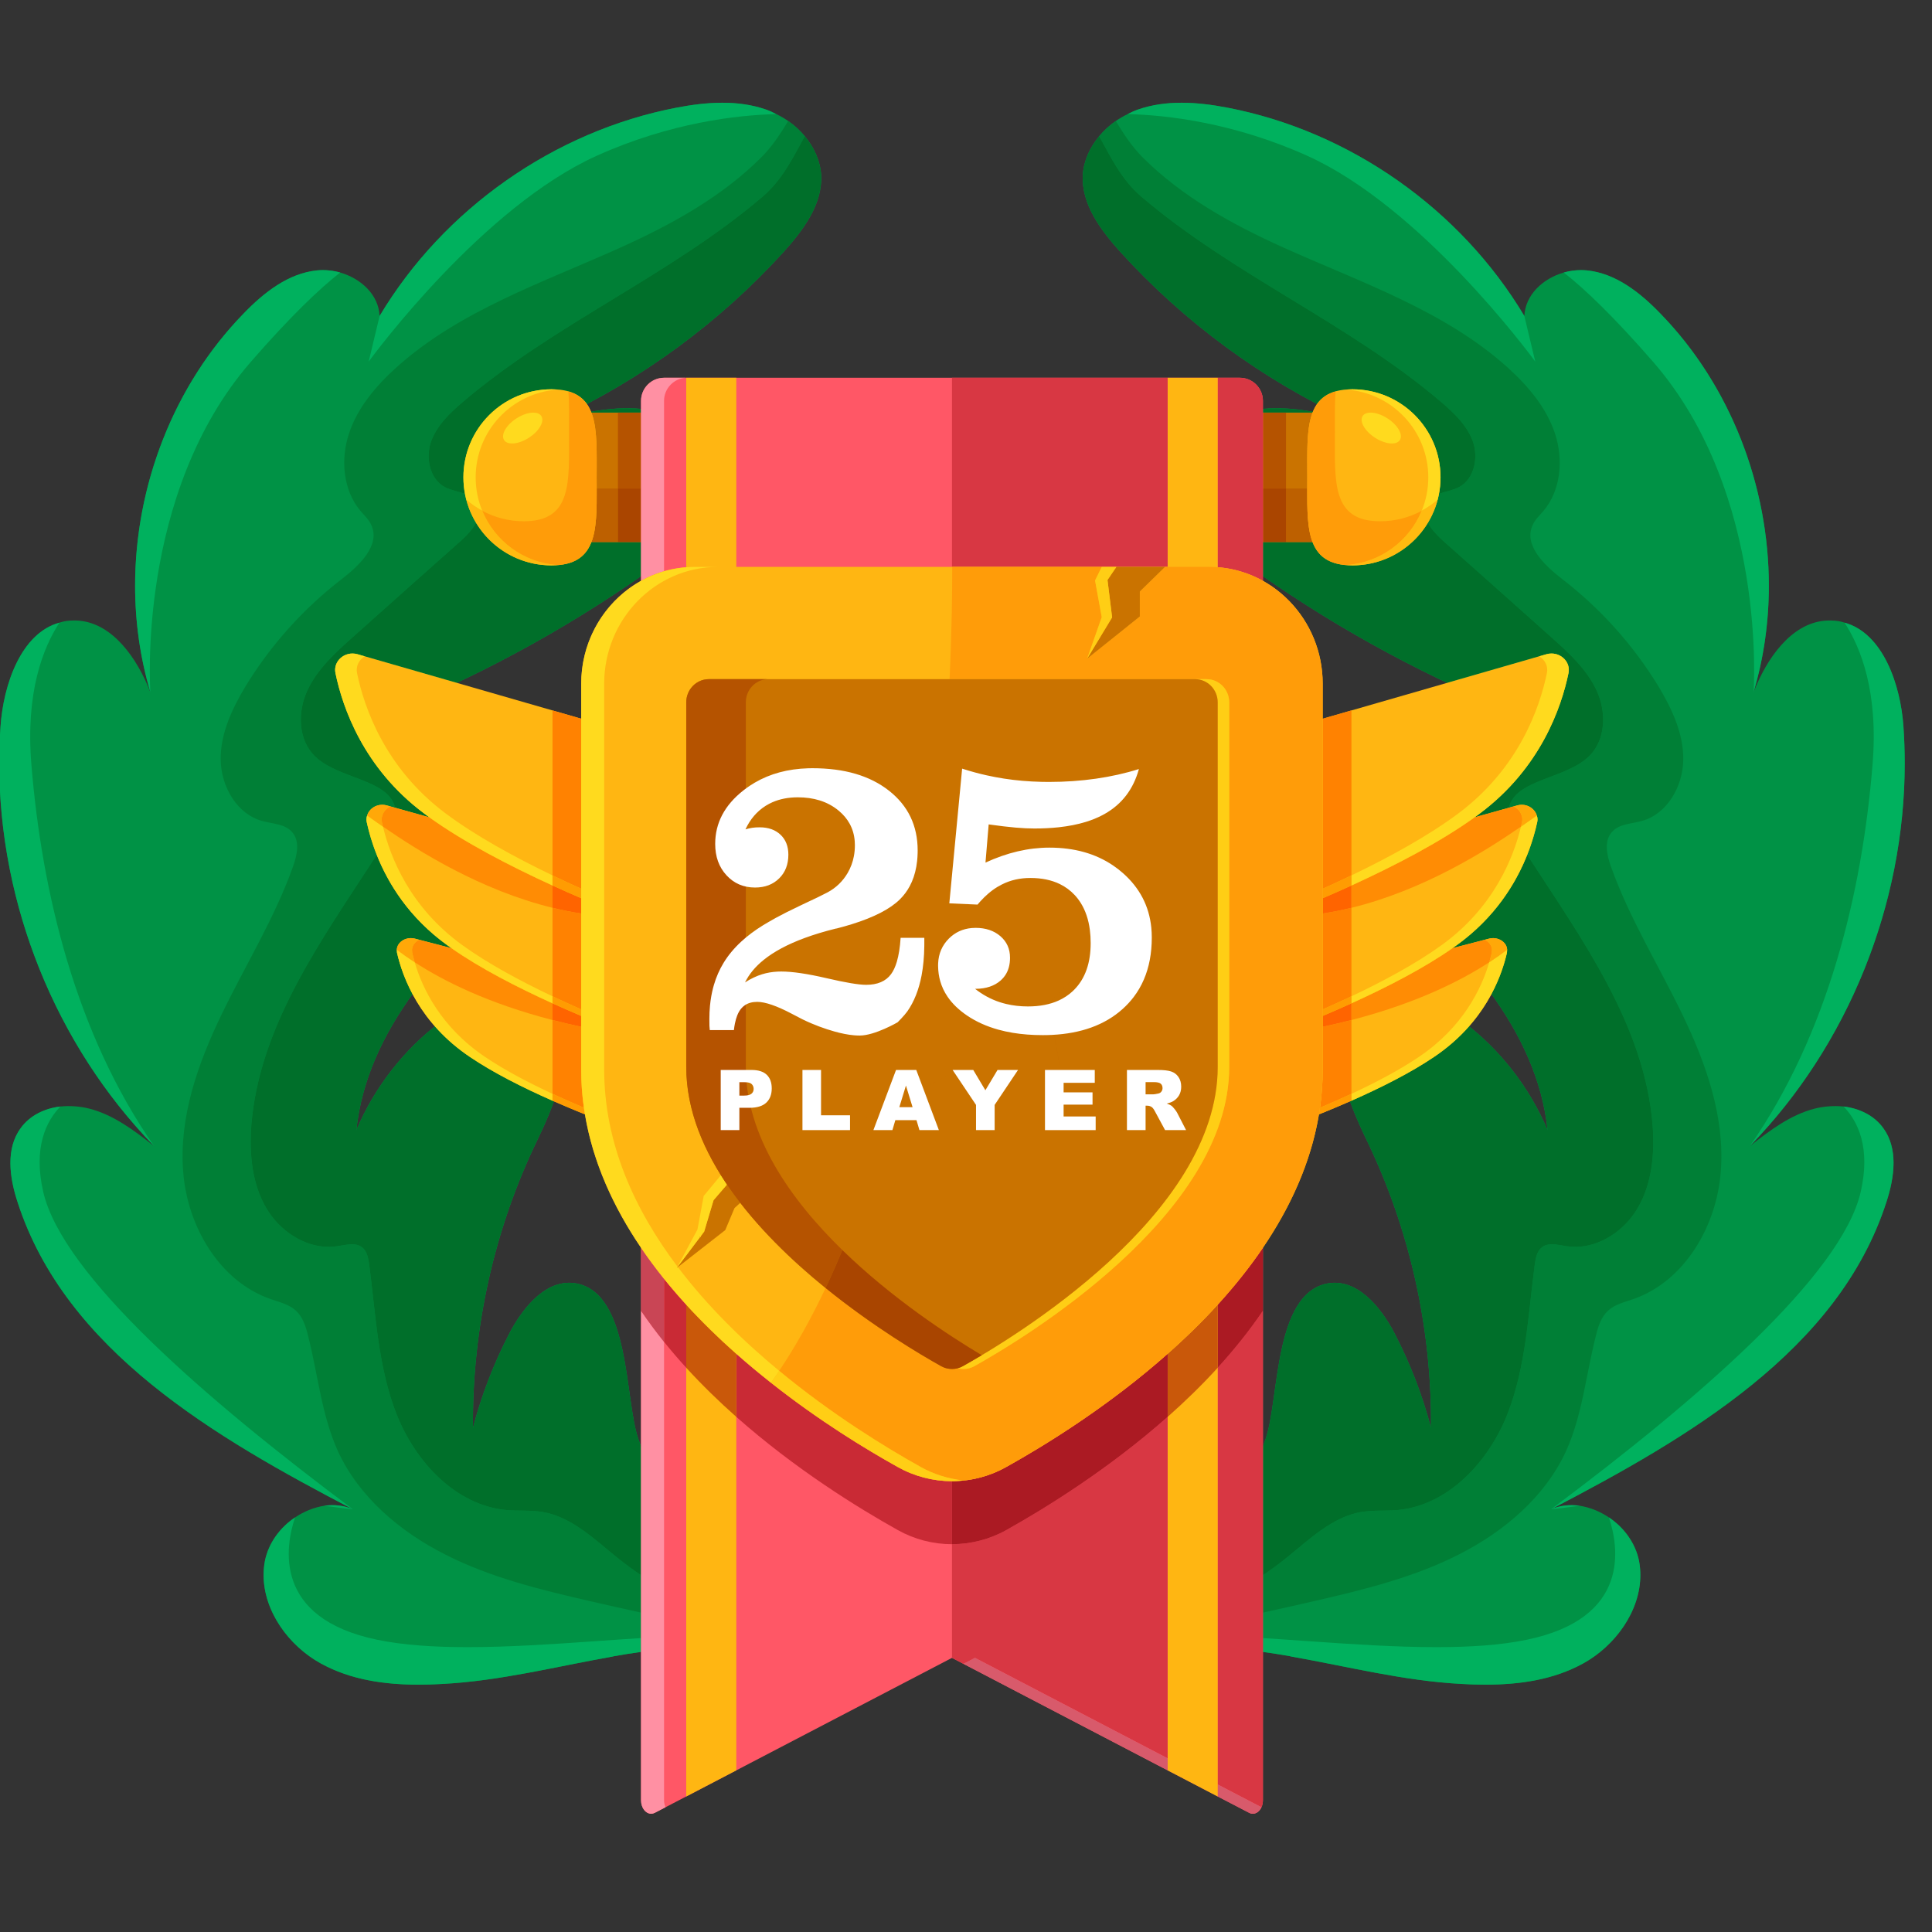 <?xml version="1.0" encoding="UTF-8" standalone="no"?>
<!DOCTYPE svg PUBLIC "-//W3C//DTD SVG 1.1//EN" "http://www.w3.org/Graphics/SVG/1.1/DTD/svg11.dtd">
<svg width="100%" height="100%" viewBox="0 0 69 69" version="1.1" xmlns="http://www.w3.org/2000/svg" xmlns:xlink="http://www.w3.org/1999/xlink" xml:space="preserve" xmlns:serif="http://www.serif.com/" style="fill-rule:evenodd;clip-rule:evenodd;stroke-linejoin:round;stroke-miterlimit:2;">
    <rect x="0" y="0" width="69" height="69" fill="#333333" stroke="none"/>
    <g id="Layer1">
        <g transform="matrix(0.667,0,0,0.667,-39.494,-221.475)">
            <g>
                <path d="M102.011,419.109C102.126,419.223 102.228,419.389 102.189,419.529L102.151,419.631C102.088,419.707 101.961,419.732 101.846,419.732C101.426,419.77 101.007,419.809 100.587,419.847C97.763,420.088 94.863,420.228 92.103,420.724L91.989,420.75C88.962,421.284 86.011,422.047 82.908,422.212C80.682,422.34 78.355,422.2 76.396,421.119C74.45,420.05 72.987,417.824 73.394,415.637C73.585,414.67 74.208,413.831 75.01,413.297C75.48,412.979 76.014,412.762 76.561,412.673C77.083,412.597 77.617,412.648 78.113,412.864C70.698,408.998 62.723,404.356 60.154,396.419C59.722,395.109 59.506,393.558 60.32,392.451C60.816,391.764 61.604,391.395 62.444,391.294C62.952,391.243 63.499,391.281 63.995,391.408C65.28,391.739 66.361,392.553 67.404,393.367L67.467,393.418C61.731,387.529 58.666,379.147 59.239,370.957C59.391,368.693 60.345,365.946 62.393,365.386C62.622,365.31 62.851,365.272 63.105,365.272C64.987,365.208 66.361,366.989 67.124,368.769L67.264,369.112C65.178,362.117 67.162,354.054 72.262,348.827C73.344,347.707 74.654,346.677 76.193,346.524C76.599,346.486 77.019,346.524 77.426,346.639C78.533,346.957 79.486,347.822 79.537,348.966C82.959,343.243 88.885,339.071 95.435,337.812C97.025,337.507 98.704,337.38 100.231,337.914C100.422,337.978 100.6,338.067 100.778,338.156C100.994,338.257 101.21,338.385 101.414,338.525C101.744,338.753 102.05,339.033 102.304,339.339C102.8,339.936 103.131,340.649 103.182,341.424C103.258,342.989 102.215,344.375 101.172,345.533C97.75,349.297 93.579,352.362 88.975,354.499C90.691,354.092 92.472,353.685 94.202,354.041C95.932,354.385 97.585,355.733 97.712,357.488C97.852,359.459 96.148,361.024 94.545,362.181C90.183,365.335 85.439,367.981 80.453,370.028C82.45,369.596 84.523,369.163 86.52,369.596C88.504,370.028 90.412,371.58 90.564,373.615C90.742,375.917 88.784,377.748 87.041,379.262C82.933,382.823 78.863,387.147 78.291,392.565C79.258,390.276 80.835,388.241 82.819,386.753C84.434,385.532 86.825,384.731 88.364,386.028C90.323,387.682 89.089,390.798 87.983,393.087C85.668,397.869 84.485,403.185 84.536,408.502C84.994,406.747 85.655,405.042 86.494,403.427C87.232,402.015 88.504,400.476 90.081,400.769C92.968,401.329 92.65,406.95 93.388,409.087C94.609,412.661 97.063,415.815 100.256,417.85C100.867,418.244 101.503,418.6 102.011,419.109Z" style="fill:rgb(0,146,69);fill-rule:nonzero;"/>
                <path d="M93.536,418.393C92.616,418.191 91.698,417.985 90.781,417.774C88.135,417.163 85.464,416.514 83.048,415.281C80.631,414.06 78.431,412.203 77.299,409.735C76.421,407.79 76.231,405.602 75.696,403.529C75.582,403.058 75.416,402.55 75.048,402.219C74.692,401.888 74.183,401.774 73.712,401.608C70.952,400.655 69.235,397.691 69.019,394.778C68.79,391.866 69.808,388.992 71.08,386.359C72.351,383.726 73.916,381.208 74.895,378.461C75.124,377.837 75.29,377.062 74.832,376.578C74.45,376.159 73.801,376.159 73.254,376.006C71.894,375.637 71.054,374.162 71.029,372.75C71.003,371.351 71.626,370.016 72.351,368.807C73.7,366.594 75.455,364.636 77.503,363.059C78.456,362.321 79.614,361.227 79.08,360.133C78.952,359.854 78.711,359.637 78.507,359.396C77.579,358.289 77.439,356.648 77.897,355.262C78.355,353.876 79.334,352.718 80.415,351.739C83.811,348.674 88.288,347.173 92.459,345.291C95.168,344.07 97.865,342.582 99.976,340.471C100.549,339.898 100.994,339.224 101.414,338.525C101.744,338.753 102.05,339.033 102.304,339.339C102.8,339.936 103.131,340.649 103.182,341.424C103.184,341.479 103.186,341.534 103.186,341.589C103.186,341.534 103.184,341.479 103.182,341.424C103.131,340.649 102.8,339.936 102.304,339.339C101.681,340.458 101.121,341.653 100.053,342.569C95.105,346.792 88.924,349.361 83.976,353.583C83.277,354.181 82.59,354.842 82.285,355.707C81.992,356.572 82.221,357.691 83.022,358.124C83.351,358.299 83.755,358.361 84.107,358.486C84.213,359.045 84.418,359.569 84.702,360.04C84.52,360.375 84.229,360.693 83.951,360.947C82.005,362.677 80.059,364.407 78.113,366.149C77.172,366.989 76.205,367.866 75.671,369.011C75.137,370.155 75.162,371.656 76.078,372.547C77.333,373.766 80.014,373.761 80.365,375.296L80.114,375.226L79.922,375.173C79.918,375.172 79.914,375.171 79.91,375.17C79.832,375.148 79.754,375.138 79.678,375.138L79.668,375.138C79.303,375.142 78.983,375.372 78.879,375.686C78.876,375.694 78.874,375.703 78.871,375.711C78.846,375.778 78.833,375.848 78.832,375.921C78.832,375.968 78.837,376.016 78.848,376.065C78.954,376.552 79.12,377.155 79.384,377.819C76.443,382.358 73.105,386.924 72.669,392.286C72.555,393.812 72.695,395.414 73.471,396.737C74.165,397.921 75.461,398.81 76.81,398.81C76.969,398.81 77.128,398.797 77.286,398.772C77.54,398.736 77.81,398.671 78.061,398.671C78.251,398.671 78.43,398.708 78.583,398.823C78.863,399.026 78.927,399.408 78.978,399.739C79.334,402.448 79.448,405.246 80.453,407.79C81.458,410.321 83.607,412.648 86.329,412.902C86.978,412.953 87.626,412.902 88.262,413.004C89.839,413.271 91.06,414.492 92.319,415.497C92.712,415.812 93.118,416.109 93.536,416.39L93.536,418.393Z" style="fill:rgb(0,127,54);fill-rule:nonzero;"/>
                <path d="M93.536,416.39C93.118,416.109 92.712,415.812 92.319,415.497C91.06,414.492 89.839,413.271 88.262,413.004C87.626,412.902 86.978,412.953 86.329,412.902C83.607,412.648 81.458,410.321 80.453,407.79C79.448,405.246 79.334,402.448 78.978,399.739C78.927,399.408 78.863,399.026 78.583,398.823C78.43,398.708 78.251,398.671 78.061,398.671C77.81,398.671 77.54,398.736 77.286,398.772C77.128,398.797 76.969,398.81 76.81,398.81C75.461,398.81 74.165,397.921 73.471,396.737C72.695,395.414 72.555,393.812 72.669,392.286C73.105,386.924 76.443,382.358 79.384,377.819C79.989,379.34 81.104,381.177 83.167,382.662C83.226,382.705 83.286,382.748 83.347,382.79C83.344,382.794 83.34,382.798 83.336,382.802L81.657,382.366L81.436,382.308C81.432,382.307 81.428,382.306 81.425,382.305C81.352,382.287 81.281,382.278 81.21,382.278L81.204,382.278C80.81,382.28 80.474,382.553 80.459,382.896L80.468,383.056C80.602,383.644 80.848,384.428 81.3,385.273C79.718,387.462 78.575,389.879 78.291,392.565C79.205,390.401 80.664,388.464 82.498,387.001C83,387.572 83.617,388.131 84.375,388.641C85.611,389.478 87.198,390.28 88.795,390.983C88.82,390.994 88.845,391.005 88.87,391.016C88.613,391.738 88.293,392.445 87.983,393.087C85.713,397.776 84.532,402.978 84.534,408.19C84.534,408.294 84.535,408.398 84.536,408.502C84.994,406.747 85.655,405.042 86.494,403.427C87.17,402.133 88.295,400.733 89.692,400.733C89.819,400.733 89.949,400.744 90.081,400.769C92.968,401.329 92.65,406.95 93.388,409.087C93.435,409.226 93.485,409.364 93.536,409.501L93.536,416.39ZM82.198,375.807L80.365,375.296C80.014,373.761 77.333,373.766 76.078,372.547C75.162,371.656 75.137,370.155 75.671,369.011C76.205,367.866 77.172,366.989 78.113,366.149C80.059,364.407 82.005,362.677 83.951,360.947C84.229,360.693 84.52,360.375 84.702,360.04C85.505,361.368 86.944,362.268 88.597,362.317L88.609,362.317C88.611,362.317 88.612,362.317 88.614,362.318L88.65,362.318C88.653,362.318 88.657,362.318 88.661,362.319L88.74,362.319C89.973,362.319 90.581,361.845 90.879,361.07L93.536,361.07L93.536,362.897C90.415,365.068 87.111,366.982 83.67,368.609L78.353,367.076C78.263,367.05 78.173,367.038 78.085,367.038C77.525,367.038 77.056,367.528 77.173,368.088C77.552,369.921 78.663,373.17 81.917,375.601C81.97,375.642 82.025,375.682 82.08,375.722C82.119,375.75 82.159,375.779 82.198,375.807ZM84.107,358.486C83.755,358.361 83.351,358.299 83.022,358.124C82.221,357.691 81.992,356.572 82.285,355.707C82.59,354.842 83.277,354.181 83.976,353.583C88.924,349.361 95.105,346.792 100.053,342.569C101.121,341.653 101.681,340.458 102.304,339.339C102.8,339.936 103.131,340.649 103.182,341.424C103.184,341.479 103.186,341.534 103.186,341.589C103.185,343.086 102.178,344.416 101.172,345.533C98.167,348.839 94.583,351.605 90.637,353.678C90.286,353.18 89.704,352.891 88.74,352.891C86.136,352.891 84.025,355.001 84.025,357.605C84.025,357.906 84.053,358.2 84.107,358.486ZM93.536,354.14L90.879,354.14C90.873,354.124 90.867,354.109 90.86,354.093C91.504,353.98 92.15,353.905 92.793,353.905C93.041,353.905 93.289,353.916 93.536,353.94L93.536,354.14Z" style="fill:rgb(0,111,42);fill-rule:nonzero;"/>
            </g>
            <g>
                <path d="M78.952,351.408L79.537,348.966C82.959,343.243 88.885,339.071 95.435,337.812C96.242,337.657 97.072,337.548 97.893,337.548C98.69,337.548 99.479,337.651 100.231,337.914C100.422,337.978 100.6,338.067 100.778,338.156C98.666,338.207 95.105,338.614 91.175,340.381C85.095,343.116 79.308,350.925 78.952,351.408Z" style="fill:rgb(0,177,94);fill-rule:nonzero;"/>
                <path d="M67.264,369.112C66.714,367.268 66.447,365.349 66.445,363.428C66.441,358.062 68.507,352.676 72.262,348.827C73.344,347.707 74.654,346.677 76.193,346.524C76.294,346.515 76.397,346.51 76.5,346.51C76.808,346.51 77.121,346.553 77.426,346.639C76.32,347.504 74.768,348.979 72.631,351.434C66.488,358.505 67.264,369.112 67.264,369.112Z" style="fill:rgb(0,177,94);fill-rule:nonzero;"/>
                <path d="M67.467,393.418C62.191,388.001 59.174,380.474 59.171,372.927C59.17,372.27 59.193,371.613 59.239,370.957C59.391,368.693 60.345,365.946 62.393,365.386C61.515,366.734 60.574,369.112 60.892,372.979C61.452,379.872 63.283,387.414 67.467,393.418Z" style="fill:rgb(0,177,94);fill-rule:nonzero;"/>
                <path d="M78.113,412.864C70.698,408.998 62.723,404.356 60.154,396.419C59.933,395.749 59.768,395.015 59.769,394.31C59.77,393.638 59.922,392.991 60.32,392.451C60.816,391.764 61.604,391.395 62.444,391.294C61.681,392.082 60.981,393.494 61.528,395.872C62.558,400.324 70.215,406.963 78.113,412.864Z" style="fill:rgb(0,177,94);fill-rule:nonzero;"/>
                <path d="M78.113,412.864C78.113,412.864 77.515,412.801 76.561,412.673C76.711,412.651 76.862,412.64 77.013,412.64C77.387,412.64 77.76,412.71 78.113,412.864Z" style="fill:rgb(0,177,94);fill-rule:nonzero;"/>
                <path d="M81.619,422.251C79.803,422.251 77.979,421.992 76.396,421.119C74.67,420.171 73.325,418.314 73.326,416.38C73.326,416.133 73.348,415.885 73.394,415.637C73.585,414.67 74.208,413.831 75.01,413.297C74.488,414.848 73.814,418.689 79.41,419.847C80.822,420.139 82.475,420.243 84.24,420.243C86.42,420.243 88.77,420.085 91.047,419.926C91.89,419.867 92.724,419.808 93.536,419.758L93.536,420.498C93.055,420.564 92.577,420.639 92.103,420.724L91.989,420.75C88.962,421.284 86.011,422.047 82.908,422.212C82.481,422.237 82.05,422.251 81.619,422.251Z" style="fill:rgb(0,177,94);fill-rule:nonzero;"/>
                <path d="M118.358,419.109C118.244,419.223 118.142,419.389 118.18,419.529L118.218,419.631C118.282,419.707 118.409,419.732 118.524,419.732C118.943,419.77 119.363,419.809 119.783,419.847C122.606,420.088 125.506,420.228 128.266,420.724L128.38,420.75C131.407,421.284 134.358,422.047 137.461,422.212C139.687,422.34 142.015,422.2 143.974,421.119C145.919,420.05 147.382,417.824 146.975,415.637C146.784,414.67 146.161,413.831 145.36,413.297C144.889,412.979 144.355,412.762 143.808,412.673C143.287,412.597 142.752,412.648 142.256,412.864C149.671,408.998 157.646,404.356 160.215,396.419C160.647,395.109 160.864,393.558 160.05,392.451C159.554,391.764 158.765,391.395 157.926,391.294C157.417,391.243 156.87,391.281 156.374,391.408C155.089,391.739 154.008,392.553 152.965,393.367L152.902,393.418C158.638,387.529 161.703,379.147 161.131,370.957C160.978,368.693 160.024,365.946 157.977,365.386C157.748,365.31 157.519,365.272 157.264,365.272C155.382,365.208 154.008,366.989 153.245,368.769L153.105,369.112C155.191,362.117 153.207,354.054 148.107,348.827C147.026,347.707 145.716,346.677 144.177,346.524C143.77,346.486 143.35,346.524 142.943,346.639C141.837,346.957 140.883,347.822 140.832,348.966C137.411,343.243 131.484,339.071 124.934,337.812C123.344,337.507 121.665,337.38 120.139,337.914C119.948,337.978 119.77,338.067 119.592,338.156C119.376,338.257 119.16,338.385 118.956,338.525C118.625,338.753 118.32,339.033 118.066,339.339C117.57,339.936 117.239,340.649 117.188,341.424C117.112,342.989 118.155,344.375 119.198,345.533C122.619,349.297 126.791,352.362 131.395,354.499C129.677,354.092 127.897,353.685 126.167,354.041C124.438,354.385 122.784,355.733 122.657,357.488C122.517,359.459 124.222,361.024 125.824,362.181C130.186,365.335 134.93,367.981 139.916,370.028C137.919,369.596 135.846,369.163 133.849,369.596C131.865,370.028 129.957,371.58 129.804,373.615C129.627,375.917 131.586,377.748 133.328,379.262C137.436,382.823 141.506,387.147 142.078,392.565C141.112,390.276 139.535,388.241 137.551,386.753C135.935,385.532 133.544,384.731 132.005,386.028C130.047,387.682 131.28,390.798 132.387,393.087C134.702,397.869 135.884,403.185 135.833,408.502C135.376,406.747 134.714,405.042 133.875,403.427C133.137,402.015 131.865,400.476 130.287,400.769C127.401,401.329 127.719,406.95 126.981,409.087C125.76,412.661 123.306,415.815 120.114,417.85C119.503,418.244 118.867,418.6 118.358,419.109Z" style="fill:rgb(0,146,69);fill-rule:nonzero;"/>
                <path d="M126.834,418.393L126.834,416.39C127.251,416.109 127.657,415.812 128.05,415.497C129.309,414.492 130.53,413.271 132.107,413.004C132.743,412.902 133.392,412.953 134.04,412.902C136.762,412.648 138.912,410.321 139.916,407.79C140.921,405.246 141.035,402.448 141.392,399.739C141.442,399.408 141.506,399.026 141.786,398.823C141.939,398.708 142.118,398.671 142.308,398.671C142.56,398.671 142.83,398.736 143.083,398.772C143.242,398.797 143.401,398.81 143.559,398.81C144.909,398.81 146.204,397.921 146.899,396.737C147.674,395.414 147.814,393.812 147.7,392.286C147.264,386.924 143.927,382.358 140.985,377.819C141.249,377.155 141.416,376.552 141.521,376.065C141.532,376.016 141.537,375.968 141.537,375.921C141.537,375.848 141.523,375.778 141.498,375.711C141.496,375.703 141.493,375.694 141.49,375.686C141.386,375.372 141.066,375.142 140.702,375.138L140.691,375.138C140.615,375.138 140.538,375.148 140.459,375.17C140.455,375.171 140.451,375.172 140.447,375.173L140.256,375.226L140.005,375.296C140.355,373.761 143.036,373.766 144.291,372.547C145.207,371.656 145.233,370.155 144.698,369.011C144.164,367.866 143.197,366.989 142.256,366.149C140.31,364.407 138.365,362.677 136.419,360.947C136.14,360.693 135.849,360.375 135.667,360.04C135.952,359.569 136.156,359.045 136.262,358.486C136.614,358.361 137.018,358.299 137.347,358.124C138.148,357.691 138.377,356.572 138.085,355.707C137.779,354.842 137.093,354.181 136.393,353.583C131.446,349.361 125.264,346.792 120.317,342.569C119.249,341.653 118.689,340.458 118.066,339.339C117.57,339.936 117.239,340.649 117.188,341.424C117.186,341.479 117.184,341.534 117.184,341.589C117.184,341.534 117.186,341.479 117.188,341.424C117.239,340.649 117.57,339.936 118.066,339.339C118.32,339.033 118.625,338.753 118.956,338.525C119.376,339.224 119.821,339.898 120.393,340.471C122.504,342.582 125.201,344.07 127.91,345.291C132.082,347.173 136.558,348.674 139.954,351.739C141.035,352.718 142.015,353.876 142.473,355.262C142.93,356.648 142.791,358.289 141.862,359.396C141.659,359.637 141.417,359.854 141.29,360.133C140.756,361.227 141.913,362.321 142.867,363.059C144.915,364.636 146.67,366.594 148.018,368.807C148.743,370.016 149.366,371.351 149.341,372.75C149.315,374.162 148.476,375.637 147.115,376.006C146.568,376.159 145.919,376.159 145.538,376.578C145.08,377.062 145.245,377.837 145.474,378.461C146.454,381.208 148.018,383.726 149.29,386.359C150.562,388.992 151.579,391.866 151.35,394.778C151.134,397.691 149.417,400.655 146.657,401.608C146.186,401.774 145.678,401.888 145.322,402.219C144.953,402.55 144.787,403.058 144.673,403.529C144.139,405.602 143.948,407.79 143.07,409.735C141.938,412.203 139.738,414.06 137.322,415.281C134.905,416.514 132.234,417.163 129.589,417.774C128.671,417.985 127.753,418.191 126.834,418.393Z" style="fill:rgb(0,127,54);fill-rule:nonzero;"/>
                <path d="M126.834,416.39L126.834,409.501C126.885,409.364 126.934,409.226 126.981,409.087C127.719,406.95 127.401,401.329 130.287,400.769C130.42,400.744 130.55,400.733 130.677,400.733C132.074,400.733 133.199,402.133 133.875,403.427C134.714,405.042 135.376,406.747 135.833,408.502C135.834,408.398 135.835,408.294 135.835,408.19C135.838,402.978 134.656,397.776 132.387,393.087C132.076,392.445 131.756,391.738 131.499,391.016C131.524,391.005 131.549,390.994 131.574,390.983C133.171,390.28 134.759,389.478 135.994,388.641C136.752,388.131 137.369,387.572 137.871,387.001C139.705,388.464 141.164,390.401 142.078,392.565C141.795,389.879 140.651,387.462 139.07,385.273C139.521,384.428 139.767,383.644 139.901,383.056L139.91,382.896C139.895,382.553 139.56,382.28 139.165,382.278L139.159,382.278C139.089,382.278 139.017,382.287 138.945,382.305C138.941,382.306 138.937,382.307 138.934,382.308L138.713,382.366L137.033,382.802C137.03,382.798 137.026,382.794 137.022,382.79C137.083,382.747 137.143,382.705 137.202,382.662C139.265,381.177 140.381,379.34 140.985,377.819C143.927,382.358 147.264,386.924 147.7,392.286C147.814,393.812 147.674,395.414 146.899,396.737C146.204,397.921 144.909,398.81 143.559,398.81C143.401,398.81 143.242,398.797 143.083,398.772C142.83,398.736 142.56,398.671 142.308,398.671C142.118,398.671 141.939,398.708 141.786,398.823C141.506,399.026 141.442,399.408 141.392,399.739C141.035,402.448 140.921,405.246 139.916,407.79C138.912,410.321 136.762,412.648 134.04,412.902C133.392,412.953 132.743,412.902 132.107,413.004C130.53,413.271 129.309,414.492 128.05,415.497C127.657,415.812 127.251,416.109 126.834,416.39ZM138.171,375.807C138.211,375.779 138.25,375.75 138.289,375.722C138.344,375.682 138.399,375.642 138.452,375.601C141.706,373.17 142.817,369.921 143.197,368.088C143.313,367.528 142.844,367.038 142.284,367.038C142.197,367.038 142.107,367.05 142.016,367.076L136.699,368.609C133.259,366.982 129.953,365.068 126.834,362.897L126.834,361.07L129.49,361.07C129.787,361.845 130.396,362.319 131.63,362.319L131.708,362.319C131.712,362.318 131.716,362.318 131.72,362.318L131.756,362.318C131.757,362.317 131.759,362.317 131.76,362.317L131.772,362.317C133.425,362.268 134.865,361.368 135.667,360.04C135.849,360.375 136.14,360.693 136.419,360.947C138.365,362.677 140.31,364.407 142.256,366.149C143.197,366.989 144.164,367.866 144.698,369.011C145.233,370.155 145.207,371.656 144.291,372.547C143.036,373.766 140.355,373.761 140.005,375.296L138.171,375.807ZM136.262,358.486C136.316,358.2 136.344,357.906 136.344,357.605C136.344,355.001 134.233,352.891 131.63,352.891C130.664,352.891 130.082,353.18 129.733,353.678C125.786,351.605 122.202,348.839 119.198,345.533C118.192,344.416 117.185,343.086 117.184,341.589C117.184,341.534 117.186,341.479 117.188,341.424C117.239,340.649 117.57,339.936 118.066,339.339C118.689,340.458 119.249,341.653 120.317,342.569C125.264,346.792 131.446,349.361 136.393,353.583C137.093,354.181 137.779,354.842 138.085,355.707C138.377,356.572 138.148,357.691 137.347,358.124C137.018,358.299 136.614,358.361 136.262,358.486ZM129.49,354.14L126.834,354.14L126.834,353.94C127.08,353.916 127.328,353.905 127.576,353.905C128.218,353.905 128.866,353.98 129.509,354.093C129.503,354.109 129.496,354.124 129.49,354.14Z" style="fill:rgb(0,111,42);fill-rule:nonzero;"/>
                <path d="M141.417,351.408C141.061,350.925 135.274,343.116 129.194,340.381C125.264,338.614 121.703,338.207 119.592,338.156C119.77,338.067 119.948,337.978 120.139,337.914C120.891,337.651 121.679,337.548 122.476,337.548C123.297,337.548 124.127,337.657 124.934,337.812C131.484,339.071 137.411,343.243 140.832,348.966L141.417,351.408Z" style="fill:rgb(0,177,94);fill-rule:nonzero;"/>
                <path d="M153.105,369.112C153.105,369.112 153.881,358.505 147.738,351.434C145.601,348.979 144.05,347.504 142.943,346.639C143.249,346.553 143.561,346.51 143.87,346.51C143.973,346.51 144.075,346.515 144.177,346.524C145.716,346.677 147.026,347.707 148.107,348.827C151.862,352.676 153.928,358.062 153.924,363.428C153.922,365.349 153.655,367.268 153.105,369.112Z" style="fill:rgb(0,177,94);fill-rule:nonzero;"/>
                <path d="M152.902,393.418C157.086,387.414 158.918,379.872 159.477,372.979C159.795,369.112 158.854,366.734 157.977,365.386C160.024,365.946 160.978,368.693 161.131,370.957C161.176,371.613 161.199,372.27 161.199,372.927C161.195,380.474 158.179,388.001 152.902,393.418Z" style="fill:rgb(0,177,94);fill-rule:nonzero;"/>
                <path d="M142.256,412.864C150.155,406.963 157.811,400.324 158.841,395.872C159.388,393.494 158.689,392.082 157.926,391.294C158.765,391.395 159.554,391.764 160.05,392.451C160.447,392.991 160.599,393.638 160.6,394.31C160.601,395.015 160.436,395.749 160.215,396.419C157.646,404.356 149.671,408.998 142.256,412.864Z" style="fill:rgb(0,177,94);fill-rule:nonzero;"/>
                <path d="M142.256,412.864C142.61,412.71 142.982,412.64 143.356,412.64C143.507,412.64 143.658,412.651 143.808,412.673C142.854,412.801 142.256,412.864 142.256,412.864Z" style="fill:rgb(0,177,94);fill-rule:nonzero;"/>
                <path d="M138.75,422.251C138.319,422.251 137.888,422.237 137.461,422.212C134.358,422.047 131.407,421.284 128.38,420.75L128.266,420.724C127.792,420.639 127.314,420.564 126.834,420.498L126.834,419.758C127.645,419.808 128.479,419.867 129.323,419.926C131.6,420.085 133.949,420.243 136.129,420.243C137.894,420.243 139.548,420.139 140.959,419.847C146.555,418.689 145.881,414.848 145.36,413.297C146.161,413.831 146.784,414.67 146.975,415.637C147.021,415.885 147.043,416.133 147.043,416.38C147.044,418.314 145.699,420.171 143.974,421.119C142.39,421.992 140.566,422.251 138.75,422.251Z" style="fill:rgb(0,177,94);fill-rule:nonzero;"/>
                <rect x="89.563" y="354.14" width="41.244" height="6.93" style="fill:rgb(202,115,0);fill-rule:nonzero;"/>
                <path d="M128.07,358.203L126.834,358.203L126.834,354.14L128.07,354.14L128.07,358.203ZM93.536,358.203L92.299,358.203L92.299,354.14L93.536,354.14L93.536,358.203Z" style="fill:rgb(181,83,0);fill-rule:nonzero;"/>
                <path d="M129.49,361.07L128.07,361.07L128.07,358.203L129.207,358.203C129.203,359.331 129.207,360.336 129.49,361.07Z" style="fill:rgb(189,96,0);fill-rule:nonzero;"/>
                <rect x="126.834" y="358.203" width="1.236" height="2.867" style="fill:rgb(170,69,0);fill-rule:nonzero;"/>
                <path d="M92.299,361.07L90.879,361.07C91.161,360.336 91.166,359.331 91.161,358.203L92.299,358.203L92.299,361.07Z" style="fill:rgb(189,96,0);fill-rule:nonzero;"/>
                <rect x="92.299" y="358.203" width="1.237" height="2.867" style="fill:rgb(170,69,0);fill-rule:nonzero;"/>
                <path d="M126.834,353.506L126.834,428.441C126.834,428.952 126.452,429.297 126.095,429.112L124.413,428.238L121.734,426.84L110.185,420.816L98.636,426.84L95.956,428.238L94.275,429.112C93.918,429.297 93.536,428.952 93.536,428.441L93.536,353.506C93.536,352.829 94.09,352.274 94.767,352.274L125.602,352.274C126.279,352.274 126.834,352.829 126.834,353.506Z" style="fill:rgb(255,87,102);fill-rule:nonzero;"/>
                <path d="M94.077,429.163C94.139,429.163 94.202,429.148 94.264,429.118C94.202,429.148 94.139,429.163 94.077,429.163Z" style="fill:rgb(255,100,162);fill-rule:nonzero;"/>
                <path d="M94.075,429.163C93.789,429.163 93.536,428.857 93.536,428.441L93.536,398.862L93.536,402.233C93.923,402.804 94.336,403.359 94.768,403.897L94.768,428.441C94.768,428.581 94.799,428.707 94.848,428.814L94.275,429.112C94.271,429.114 94.268,429.116 94.264,429.118C94.202,429.148 94.139,429.163 94.077,429.163L94.075,429.163ZM93.536,363.147L93.536,353.506C93.536,352.829 94.09,352.274 94.767,352.274L96,352.274L95.956,352.274C95.299,352.298 94.768,352.843 94.768,353.506L94.768,362.633C94.336,362.758 93.923,362.931 93.536,363.147Z" style="fill:rgb(255,144,163);fill-rule:nonzero;"/>
                <path d="M121.734,426.84L110.801,421.137L121.734,426.84Z" style="fill:rgb(255,100,162);fill-rule:nonzero;"/>
                <path d="M126.294,429.163C126.229,429.163 126.161,429.147 126.095,429.112C126.161,429.147 126.228,429.163 126.293,429.163C126.483,429.163 126.657,429.027 126.754,428.814L125.646,428.238L124.413,427.595L124.413,405.282C125.286,404.325 126.105,403.307 126.834,402.233L126.834,428.441C126.834,428.857 126.581,429.163 126.294,429.163Z" style="fill:rgb(216,55,67);fill-rule:nonzero;"/>
                <path d="M121.734,426.197L111.417,420.816L110.801,421.137L110.185,420.816L110.185,414.73C111.195,414.73 112.199,414.472 113.086,413.979C115.231,412.778 118.579,410.706 121.734,407.911L121.734,426.197Z" style="fill:rgb(216,55,67);fill-rule:nonzero;"/>
                <path d="M126.834,363.147C126.103,362.741 125.283,362.485 124.413,362.418L124.413,352.274L121.734,352.274L121.734,362.4L110.185,362.4L110.185,352.274L125.602,352.274C126.279,352.274 126.834,352.829 126.834,353.506L126.834,363.147Z" style="fill:rgb(216,55,67);fill-rule:nonzero;"/>
                <path d="M126.293,429.163C126.228,429.163 126.161,429.147 126.095,429.112L124.413,428.238L124.413,427.595L125.646,428.238L126.754,428.814C126.657,429.027 126.483,429.163 126.293,429.163Z" style="fill:rgb(216,90,107);fill-rule:nonzero;"/>
                <path d="M121.734,426.84L110.801,421.137L111.417,420.816L121.734,426.197L121.734,426.84Z" style="fill:rgb(216,90,107);fill-rule:nonzero;"/>
                <path d="M98.636,352.274L98.636,426.84L95.956,428.238L95.956,352.274L98.636,352.274Z" style="fill:rgb(255,182,18);fill-rule:nonzero;"/>
                <path d="M124.413,352.274L124.413,428.238L121.734,426.84L121.734,352.274L124.413,352.274Z" style="fill:rgb(255,182,18);fill-rule:nonzero;"/>
                <path d="M110.185,414.73C109.175,414.73 108.171,414.472 107.284,413.973C105.139,412.776 101.791,410.706 98.636,407.911L98.636,404.537C101.791,407.331 105.137,409.402 107.284,410.599C108.172,411.095 109.175,411.357 110.185,411.357L110.185,414.73ZM95.956,405.282C95.547,404.833 95.15,404.372 94.768,403.897L94.768,400.524C95.15,400.998 95.547,401.46 95.956,401.908L95.956,405.282Z" style="fill:rgb(201,42,53);fill-rule:nonzero;"/>
                <path d="M94.768,403.897C94.336,403.359 93.923,402.804 93.536,402.233L93.536,398.862C93.923,399.432 94.336,399.986 94.768,400.524L94.768,403.897Z" style="fill:rgb(201,69,85);fill-rule:nonzero;"/>
                <path d="M110.185,414.73L110.185,411.357C110.253,411.357 110.321,411.355 110.388,411.352C111.329,411.319 112.259,411.063 113.086,410.597C115.232,409.401 118.579,407.33 121.734,404.535L121.734,407.911C118.579,410.706 115.231,412.778 113.086,413.979C112.199,414.472 111.195,414.73 110.185,414.73Z" style="fill:rgb(171,26,35);fill-rule:nonzero;"/>
                <path d="M98.636,407.911C97.714,407.095 96.81,406.217 95.956,405.282L95.956,401.908C96.81,402.843 97.715,403.721 98.636,404.537L98.636,407.911Z" style="fill:rgb(201,88,10);fill-rule:nonzero;"/>
                <path d="M124.413,405.282L124.413,401.905C125.286,400.948 126.105,399.931 126.834,398.858L126.834,402.233C126.105,403.307 125.286,404.325 124.413,405.282Z" style="fill:rgb(171,26,35);fill-rule:nonzero;"/>
                <path d="M121.734,407.911L121.734,404.535C122.655,403.718 123.559,402.841 124.413,401.905L124.413,405.282C123.56,406.218 122.655,407.095 121.734,407.911Z" style="fill:rgb(201,88,10);fill-rule:nonzero;"/>
                <path d="M95.803,386.045L95.803,393.604C95.803,393.604 92.281,392.522 88.795,390.983C87.198,390.28 85.611,389.478 84.375,388.641C81.695,386.837 80.778,384.421 80.468,383.056L80.459,382.896C80.477,382.488 80.95,382.179 81.436,382.308L83.389,382.816L88.795,384.221L95.803,386.045Z" style="fill:rgb(255,182,18);fill-rule:nonzero;"/>
                <path d="M80.459,382.896C80.474,382.553 80.81,382.28 81.204,382.278C80.81,382.28 80.474,382.553 80.459,382.896ZM81.657,382.366L81.436,382.308L81.657,382.366ZM81.436,382.308C81.432,382.307 81.428,382.306 81.425,382.305C81.428,382.306 81.432,382.307 81.436,382.308ZM81.21,382.278L81.209,382.278L81.21,382.278Z" style="fill:rgb(178,183,52);fill-rule:nonzero;"/>
                <path d="M88.795,390.983C87.199,390.278 85.611,389.477 84.375,388.641C81.695,386.837 80.778,384.421 80.468,383.056L80.459,382.896C80.732,383.105 81.05,383.332 81.416,383.57C81.828,384.973 82.819,387.046 85.188,388.641C86.214,389.335 87.482,390.004 88.795,390.615L88.795,390.983Z" style="fill:rgb(255,218,30);fill-rule:nonzero;"/>
                <path d="M83.382,382.814L83.336,382.803L83.336,382.802L83.381,382.814L83.382,382.814Z" style="fill:rgb(27,15,26);fill-rule:nonzero;"/>
                <path d="M83.336,382.803L81.657,382.366L83.336,382.802L83.336,382.803Z" style="fill:rgb(0,85,11);fill-rule:nonzero;"/>
                <path d="M88.795,386.664C85.332,385.767 82.953,384.571 81.416,383.57C81.362,383.386 81.318,383.214 81.282,383.056L81.272,382.896C81.283,382.667 81.438,382.472 81.657,382.366L83.336,382.803L83.382,382.814C84.912,383.883 86.88,384.899 88.795,385.77L88.795,386.664ZM81.425,382.305C81.352,382.287 81.28,382.278 81.21,382.278C81.281,382.278 81.352,382.287 81.425,382.305ZM81.204,382.278L81.209,382.278L81.204,382.278Z" style="fill:rgb(255,140,4);fill-rule:nonzero;"/>
                <path d="M81.657,382.366L81.436,382.308L81.657,382.366Z" style="fill:rgb(178,141,14);fill-rule:nonzero;"/>
                <path d="M81.416,383.57C81.05,383.332 80.732,383.105 80.459,382.896C80.474,382.553 80.81,382.28 81.204,382.278L81.21,382.278C81.28,382.278 81.352,382.287 81.425,382.305C81.428,382.306 81.432,382.307 81.436,382.308L81.657,382.366C81.438,382.472 81.283,382.667 81.272,382.896L81.282,383.056C81.318,383.214 81.362,383.386 81.416,383.57Z" style="fill:rgb(255,168,8);fill-rule:nonzero;"/>
                <path d="M95.803,379.598L95.803,388.526C95.803,388.526 92.392,387.405 88.795,385.766C86.884,384.899 84.916,383.888 83.389,382.816L83.167,382.662C80.204,380.529 79.195,377.669 78.848,376.065C78.82,375.94 78.83,375.821 78.871,375.711C78.987,375.312 79.45,375.038 79.922,375.173L82.204,375.811L88.795,377.644L95.803,379.598Z" style="fill:rgb(255,182,18);fill-rule:nonzero;"/>
                <path d="M83.389,382.816L83.381,382.814C83.37,382.806 83.359,382.798 83.347,382.79C83.348,382.79 83.348,382.789 83.349,382.789L83.389,382.816Z" style="fill:rgb(186,137,108);fill-rule:nonzero;"/>
                <path d="M83.347,382.79C83.286,382.748 83.226,382.705 83.167,382.662C81.104,381.177 79.989,379.34 79.384,377.819C79.989,379.34 81.104,381.177 83.167,382.662L83.349,382.789C83.348,382.789 83.348,382.79 83.347,382.79Z" style="fill:rgb(178,183,52);fill-rule:nonzero;"/>
                <path d="M83.389,382.816L83.382,382.814L83.381,382.814L83.389,382.816Z" style="fill:rgb(186,134,37);fill-rule:nonzero;"/>
                <path d="M88.795,385.77C86.88,384.899 84.912,383.883 83.382,382.814L83.389,382.816C84.916,383.888 86.884,384.899 88.795,385.766L88.795,385.77Z" style="fill:rgb(255,197,17);fill-rule:nonzero;"/>
                <path d="M88.795,385.766C86.884,384.899 84.916,383.888 83.389,382.816L83.349,382.789L83.167,382.662C81.104,381.177 79.989,379.34 79.384,377.819C79.12,377.155 78.954,376.552 78.848,376.065C78.837,376.016 78.832,375.968 78.832,375.921C78.833,375.848 78.846,375.778 78.871,375.711C79.11,375.882 79.393,376.084 79.717,376.307C80.111,377.945 81.161,380.633 83.98,382.662C85.329,383.635 87.055,384.568 88.795,385.393L88.795,385.766Z" style="fill:rgb(255,218,30);fill-rule:nonzero;"/>
                <path d="M78.879,375.686C78.983,375.372 79.303,375.142 79.668,375.138C79.303,375.142 78.983,375.372 78.879,375.686Z" style="fill:rgb(178,191,64);fill-rule:nonzero;"/>
                <path d="M80.114,375.226L79.922,375.173L80.114,375.226ZM79.922,375.173C79.918,375.172 79.914,375.171 79.91,375.17C79.914,375.171 79.918,375.172 79.922,375.173Z" style="fill:rgb(178,191,64);fill-rule:nonzero;"/>
                <path d="M80.365,375.297L80.113,375.226L80.114,375.226L80.365,375.296L80.365,375.297Z" style="fill:rgb(0,98,14);fill-rule:nonzero;"/>
                <path d="M82.203,375.81L80.365,375.297L80.365,375.296L82.198,375.807C82.2,375.808 82.201,375.809 82.203,375.81Z" style="fill:rgb(0,85,11);fill-rule:nonzero;"/>
                <path d="M88.795,380.654C84.951,379.711 81.63,377.629 79.717,376.307C79.697,376.224 79.678,376.143 79.661,376.065C79.634,375.94 79.643,375.821 79.685,375.711C79.746,375.499 79.907,375.325 80.113,375.226L80.365,375.297L82.203,375.81C84.064,377.148 86.5,378.411 88.795,379.46L88.795,380.654ZM78.871,375.711C78.874,375.703 78.876,375.694 78.879,375.686C78.876,375.694 78.874,375.703 78.871,375.711ZM79.91,375.17C79.832,375.148 79.754,375.139 79.678,375.138C79.754,375.138 79.832,375.148 79.91,375.17ZM79.668,375.138L79.676,375.138L79.668,375.138Z" style="fill:rgb(255,140,4);fill-rule:nonzero;"/>
                <path d="M80.113,375.226L79.922,375.173L80.114,375.226L80.113,375.226Z" style="fill:rgb(178,147,17);fill-rule:nonzero;"/>
                <path d="M79.717,376.307C79.393,376.084 79.11,375.882 78.871,375.711C78.874,375.703 78.876,375.694 78.879,375.686C78.983,375.372 79.303,375.142 79.668,375.138L79.678,375.138C79.754,375.139 79.832,375.148 79.91,375.17C79.914,375.171 79.918,375.172 79.922,375.173L80.113,375.226C79.907,375.325 79.746,375.499 79.685,375.711C79.643,375.821 79.634,375.94 79.661,376.065C79.678,376.143 79.697,376.224 79.717,376.307Z" style="fill:rgb(255,168,8);fill-rule:nonzero;"/>
                <path d="M95.803,372.109L95.803,382.278C95.803,382.278 92.48,381.147 88.795,379.458C86.504,378.412 84.065,377.146 82.204,375.811C82.107,375.741 82.01,375.671 81.917,375.601C78.663,373.17 77.552,369.921 77.173,368.088C77.038,367.44 77.686,366.887 78.353,367.076L88.795,370.086L95.803,372.109Z" style="fill:rgb(255,182,18);fill-rule:nonzero;"/>
                <path d="M82.199,375.807L82.198,375.807C82.159,375.779 82.119,375.75 82.08,375.722C82.12,375.75 82.16,375.779 82.199,375.807Z" style="fill:rgb(178,183,52);fill-rule:nonzero;"/>
                <path d="M82.204,375.811L82.203,375.81C82.201,375.809 82.2,375.808 82.198,375.807L82.199,375.807C82.201,375.809 82.202,375.81 82.204,375.811Z" style="fill:rgb(178,169,23);fill-rule:nonzero;"/>
                <path d="M88.795,379.46C86.5,378.411 84.064,377.148 82.203,375.81L82.204,375.811C84.065,377.146 86.504,378.412 88.795,379.458L88.795,379.46Z" style="fill:rgb(255,197,17);fill-rule:nonzero;"/>
                <path d="M88.795,379.458C86.504,378.412 84.065,377.146 82.204,375.811C82.202,375.81 82.201,375.809 82.199,375.807C82.16,375.779 82.12,375.75 82.08,375.722C82.026,375.682 81.972,375.642 81.919,375.602C78.665,373.172 77.553,369.92 77.175,368.089C77.059,367.527 77.525,367.04 78.082,367.04C78.17,367.04 78.261,367.052 78.352,367.078L78.737,367.189C78.439,367.375 78.252,367.713 78.33,368.089C78.708,369.92 79.82,373.172 83.074,375.602C84.667,376.793 86.74,377.931 88.795,378.919L88.795,379.458Z" style="fill:rgb(255,218,30);fill-rule:nonzero;"/>
                <path d="M90.53,391.714C89.986,391.495 89.428,391.261 88.87,391.016C88.845,391.005 88.82,390.994 88.795,390.983C89.378,391.24 89.962,391.485 90.53,391.714ZM90.475,391.356C89.917,391.121 89.352,390.873 88.795,390.615L88.795,386.664C89.285,386.791 89.796,386.911 90.33,387.025L90.33,389.31C90.33,390.004 90.38,390.687 90.475,391.356Z" style="fill:rgb(255,130,1);fill-rule:nonzero;"/>
                <path d="M90.53,391.714C89.962,391.485 89.378,391.24 88.795,390.983L88.795,390.615C89.352,390.873 89.917,391.121 90.475,391.356C90.492,391.476 90.51,391.594 90.53,391.714Z" style="fill:rgb(255,156,2);fill-rule:nonzero;"/>
                <path d="M90.33,387.025C89.796,386.911 89.285,386.791 88.795,386.664L88.795,385.77C89.314,386.005 89.829,386.23 90.33,386.443L90.33,387.025Z" style="fill:rgb(255,100,0);fill-rule:nonzero;"/>
                <path d="M90.33,386.092C89.823,385.869 89.309,385.636 88.795,385.393L88.795,380.654C89.299,380.777 89.81,380.881 90.33,380.961L90.33,386.092Z" style="fill:rgb(255,130,1);fill-rule:nonzero;"/>
                <path d="M90.33,386.443C89.829,386.23 89.314,386.005 88.795,385.77L88.795,385.766C89.314,386.002 89.829,386.228 90.33,386.441L90.33,386.443Z" style="fill:rgb(255,141,1);fill-rule:nonzero;"/>
                <path d="M90.33,386.441C89.829,386.228 89.314,386.002 88.795,385.766L88.795,385.393C89.309,385.636 89.823,385.869 90.33,386.092L90.33,386.441Z" style="fill:rgb(255,156,2);fill-rule:nonzero;"/>
                <path d="M90.33,380.961C89.81,380.881 89.299,380.777 88.795,380.654L88.795,379.46C89.317,379.699 89.831,379.926 90.33,380.14L90.33,380.961Z" style="fill:rgb(255,100,0);fill-rule:nonzero;"/>
                <path d="M90.33,379.632C89.825,379.405 89.311,379.167 88.795,378.919L88.795,370.086L90.33,370.529L90.33,379.632Z" style="fill:rgb(255,130,1);fill-rule:nonzero;"/>
                <path d="M90.33,380.14C89.831,379.926 89.317,379.699 88.795,379.46L88.795,379.458C89.317,379.697 89.831,379.925 90.33,380.14Z" style="fill:rgb(255,141,1);fill-rule:nonzero;"/>
                <path d="M90.33,380.14C89.831,379.925 89.317,379.697 88.795,379.458L88.795,378.919C89.311,379.167 89.825,379.405 90.33,379.632L90.33,380.14Z" style="fill:rgb(255,156,2);fill-rule:nonzero;"/>
                <path d="M124.566,386.045L124.566,393.604C124.566,393.604 128.088,392.522 131.574,390.983C133.171,390.28 134.759,389.478 135.994,388.641C138.674,386.837 139.591,384.421 139.901,383.056L139.91,382.896C139.892,382.488 139.42,382.179 138.934,382.308L136.98,382.816L131.574,384.221L124.566,386.045Z" style="fill:rgb(255,182,18);fill-rule:nonzero;"/>
                <path d="M131.574,390.983L131.574,390.615C132.888,390.004 134.155,389.335 135.181,388.641C137.55,387.046 138.541,384.973 138.954,383.57C139.319,383.332 139.637,383.105 139.91,382.896L139.901,383.056C139.767,383.644 139.521,384.428 139.07,385.273C138.473,386.39 137.519,387.615 135.994,388.641C134.758,389.477 133.17,390.278 131.574,390.983Z" style="fill:rgb(255,218,30);fill-rule:nonzero;"/>
                <path d="M139.91,382.896C139.895,382.553 139.56,382.28 139.165,382.278C139.56,382.28 139.895,382.553 139.91,382.896Z" style="fill:rgb(178,183,52);fill-rule:nonzero;"/>
                <path d="M138.713,382.366L138.934,382.308L138.713,382.366ZM138.934,382.308C138.937,382.307 138.941,382.306 138.945,382.305C138.941,382.306 138.937,382.307 138.934,382.308Z" style="fill:rgb(178,183,52);fill-rule:nonzero;"/>
                <path d="M136.987,382.814L136.988,382.814L137.033,382.802L137.033,382.803L136.987,382.814Z" style="fill:rgb(27,15,26);fill-rule:nonzero;"/>
                <path d="M137.033,382.803L137.033,382.802L138.713,382.366L137.033,382.803Z" style="fill:rgb(0,85,11);fill-rule:nonzero;"/>
                <path d="M131.574,386.664L131.574,385.77C133.49,384.899 135.457,383.883 136.987,382.814L137.033,382.803L138.713,382.366C138.931,382.472 139.087,382.667 139.097,382.896L139.088,383.056C139.052,383.214 139.008,383.386 138.954,383.57C137.417,384.571 135.037,385.767 131.574,386.664Z" style="fill:rgb(255,140,4);fill-rule:nonzero;"/>
                <path d="M138.945,382.305C139.017,382.287 139.089,382.278 139.159,382.278C139.089,382.278 139.017,382.287 138.945,382.305ZM139.165,382.278L139.16,382.278L139.165,382.278Z" style="fill:rgb(255,140,4);fill-rule:nonzero;"/>
                <path d="M138.713,382.366L138.934,382.308L138.713,382.366Z" style="fill:rgb(178,141,14);fill-rule:nonzero;"/>
                <path d="M138.954,383.57C139.008,383.386 139.052,383.214 139.088,383.056L139.097,382.896C139.087,382.667 138.931,382.472 138.713,382.366L138.934,382.308C138.937,382.307 138.941,382.306 138.945,382.305C139.017,382.287 139.089,382.278 139.159,382.278L139.165,382.278C139.56,382.28 139.895,382.553 139.91,382.896C139.637,383.105 139.319,383.332 138.954,383.57Z" style="fill:rgb(255,168,8);fill-rule:nonzero;"/>
                <path d="M124.566,379.598L124.566,388.526C124.566,388.526 127.977,387.405 131.574,385.766C133.486,384.899 135.453,383.888 136.98,382.816L137.202,382.662C140.165,380.529 141.174,377.669 141.521,376.065C141.549,375.94 141.54,375.821 141.498,375.711C141.382,375.312 140.919,375.038 140.447,375.173L138.165,375.811L131.574,377.644L124.566,379.598Z" style="fill:rgb(255,182,18);fill-rule:nonzero;"/>
                <path d="M136.981,382.816L137.02,382.788C137.021,382.789 137.022,382.79 137.022,382.79C137.011,382.798 136.999,382.806 136.988,382.814L136.981,382.816Z" style="fill:rgb(186,137,108);fill-rule:nonzero;"/>
                <path d="M137.022,382.79C137.022,382.79 137.021,382.789 137.02,382.788L137.202,382.662C139.265,381.177 140.381,379.34 140.985,377.819C140.381,379.34 139.265,381.177 137.202,382.662C137.143,382.705 137.083,382.747 137.022,382.79Z" style="fill:rgb(178,183,52);fill-rule:nonzero;"/>
                <path d="M136.98,382.816L136.981,382.816L136.988,382.814L136.987,382.814L136.98,382.816Z" style="fill:rgb(186,134,37);fill-rule:nonzero;"/>
                <path d="M131.574,385.77L131.574,385.766C133.486,384.899 135.453,383.888 136.98,382.816L136.987,382.814C135.457,383.883 133.49,384.899 131.574,385.77Z" style="fill:rgb(255,197,17);fill-rule:nonzero;"/>
                <path d="M131.574,385.766L131.574,385.393C133.314,384.568 135.041,383.635 136.389,382.662C139.208,380.633 140.258,377.945 140.652,376.307C140.976,376.084 141.259,375.882 141.498,375.711C141.523,375.778 141.537,375.848 141.537,375.921C141.537,375.968 141.532,376.016 141.521,376.065C141.416,376.552 141.249,377.155 140.985,377.819C140.381,379.34 139.265,381.177 137.202,382.662L137.02,382.788L136.981,382.816L136.98,382.816C135.453,383.888 133.486,384.899 131.574,385.766Z" style="fill:rgb(255,218,30);fill-rule:nonzero;"/>
                <path d="M141.49,375.686C141.386,375.372 141.066,375.142 140.702,375.138C141.066,375.142 141.386,375.372 141.49,375.686Z" style="fill:rgb(178,191,64);fill-rule:nonzero;"/>
                <path d="M140.256,375.226L140.447,375.173L140.256,375.226ZM140.447,375.173C140.451,375.172 140.455,375.171 140.459,375.17C140.455,375.171 140.451,375.172 140.447,375.173Z" style="fill:rgb(178,191,64);fill-rule:nonzero;"/>
                <path d="M140.691,375.138L140.693,375.138L140.691,375.138Z" style="fill:rgb(178,191,64);fill-rule:nonzero;"/>
                <path d="M140.005,375.297L140.005,375.296L140.256,375.226L140.005,375.297Z" style="fill:rgb(0,98,14);fill-rule:nonzero;"/>
                <path d="M138.167,375.81C138.168,375.809 138.17,375.808 138.171,375.807L140.005,375.296L140.005,375.297L138.167,375.81Z" style="fill:rgb(0,85,11);fill-rule:nonzero;"/>
                <path d="M131.574,380.654L131.574,379.46C133.869,378.411 136.305,377.148 138.167,375.81L140.005,375.297L140.256,375.226C140.463,375.325 140.623,375.499 140.685,375.711C140.726,375.821 140.736,375.94 140.708,376.065C140.691,376.143 140.673,376.224 140.652,376.307C138.739,377.629 135.419,379.711 131.574,380.654ZM141.498,375.711C141.496,375.703 141.493,375.694 141.49,375.686C141.493,375.694 141.496,375.703 141.498,375.711ZM140.459,375.17C140.538,375.148 140.615,375.138 140.691,375.138C140.615,375.138 140.537,375.148 140.459,375.17ZM140.702,375.138L140.693,375.138L140.702,375.138Z" style="fill:rgb(255,140,4);fill-rule:nonzero;"/>
                <path d="M140.256,375.226L140.447,375.173L140.256,375.226Z" style="fill:rgb(178,147,17);fill-rule:nonzero;"/>
                <path d="M140.652,376.307C140.673,376.224 140.691,376.143 140.708,376.065C140.736,375.94 140.726,375.821 140.685,375.711C140.623,375.499 140.463,375.325 140.256,375.226L140.447,375.173C140.451,375.172 140.455,375.171 140.459,375.17C140.537,375.148 140.615,375.138 140.691,375.138L140.702,375.138C141.066,375.142 141.386,375.372 141.49,375.686C141.493,375.694 141.496,375.703 141.498,375.711C141.259,375.882 140.976,376.084 140.652,376.307Z" style="fill:rgb(255,168,8);fill-rule:nonzero;"/>
                <path d="M124.566,372.109L124.566,382.278C124.566,382.278 127.889,381.147 131.574,379.458C133.865,378.412 136.305,377.146 138.165,375.811C138.263,375.741 138.36,375.671 138.452,375.601C141.706,373.17 142.817,369.921 143.197,368.088C143.331,367.44 142.683,366.887 142.016,367.076L131.574,370.086L124.566,372.109Z" style="fill:rgb(255,182,18);fill-rule:nonzero;"/>
                <path d="M138.17,375.807C138.21,375.779 138.249,375.75 138.289,375.722C138.25,375.75 138.211,375.779 138.171,375.807L138.17,375.807Z" style="fill:rgb(178,183,52);fill-rule:nonzero;"/>
                <path d="M138.165,375.811C138.167,375.81 138.168,375.809 138.17,375.807L138.171,375.807C138.17,375.808 138.168,375.809 138.167,375.81L138.165,375.811Z" style="fill:rgb(178,169,23);fill-rule:nonzero;"/>
                <path d="M131.574,379.46L131.574,379.458C133.865,378.412 136.305,377.146 138.165,375.811L138.167,375.81C136.305,377.148 133.869,378.411 131.574,379.46Z" style="fill:rgb(255,197,17);fill-rule:nonzero;"/>
                <path d="M131.574,379.458L131.574,378.919C133.63,377.931 135.702,376.793 137.296,375.602C140.55,373.172 141.661,369.92 142.039,368.089C142.117,367.713 141.93,367.375 141.633,367.189L142.017,367.078C142.108,367.052 142.199,367.04 142.288,367.04C142.845,367.04 143.311,367.527 143.194,368.089C142.816,369.92 141.705,373.172 138.451,375.602C138.397,375.642 138.343,375.682 138.289,375.722C138.249,375.75 138.21,375.779 138.17,375.807C138.168,375.809 138.167,375.81 138.165,375.811C136.305,377.146 133.865,378.412 131.574,379.458Z" style="fill:rgb(255,218,30);fill-rule:nonzero;"/>
                <path d="M129.836,391.715C130.405,391.486 130.99,391.241 131.574,390.983C131.549,390.994 131.524,391.005 131.499,391.016C130.94,391.262 130.381,391.496 129.836,391.715ZM129.891,391.358C129.985,390.688 130.035,390.006 130.035,389.311L130.035,387.025C130.571,386.912 131.083,386.791 131.574,386.664L131.574,390.615C131.016,390.874 130.45,391.122 129.891,391.358Z" style="fill:rgb(255,130,1);fill-rule:nonzero;"/>
                <path d="M129.836,391.715C129.856,391.596 129.873,391.477 129.891,391.358C130.45,391.122 131.016,390.874 131.574,390.615L131.574,390.983C130.99,391.241 130.405,391.486 129.836,391.715Z" style="fill:rgb(255,156,2);fill-rule:nonzero;"/>
                <path d="M130.035,387.025L130.035,386.444C130.537,386.231 131.054,386.006 131.574,385.77L131.574,386.664C131.083,386.791 130.571,386.912 130.035,387.025Z" style="fill:rgb(255,100,0);fill-rule:nonzero;"/>
                <path d="M130.035,386.093L130.035,380.961C130.557,380.881 131.07,380.777 131.574,380.654L131.574,385.393C131.06,385.636 130.544,385.87 130.035,386.093Z" style="fill:rgb(255,130,1);fill-rule:nonzero;"/>
                <path d="M130.035,386.444L130.035,386.442C130.539,386.229 131.054,386.003 131.574,385.766L131.574,385.77C131.054,386.006 130.537,386.231 130.035,386.444Z" style="fill:rgb(255,141,1);fill-rule:nonzero;"/>
                <path d="M130.035,386.442L130.035,386.093C130.544,385.87 131.06,385.636 131.574,385.393L131.574,385.766C131.054,386.003 130.539,386.229 130.035,386.442Z" style="fill:rgb(255,156,2);fill-rule:nonzero;"/>
                <path d="M130.035,380.961L130.035,380.142C130.535,379.927 131.05,379.699 131.574,379.46L131.574,380.654C131.07,380.777 130.557,380.881 130.035,380.961Z" style="fill:rgb(255,100,0);fill-rule:nonzero;"/>
                <path d="M130.035,379.634L130.035,370.529L131.574,370.086L131.574,378.919C131.057,379.167 130.543,379.406 130.035,379.634Z" style="fill:rgb(255,130,1);fill-rule:nonzero;"/>
                <path d="M130.035,380.142L130.035,380.141C130.535,379.926 131.05,379.698 131.574,379.458L131.574,379.46C131.05,379.699 130.535,379.927 130.035,380.142Z" style="fill:rgb(255,141,1);fill-rule:nonzero;"/>
                <path d="M130.035,380.141L130.035,379.634C130.543,379.406 131.057,379.167 131.574,378.919L131.574,379.458C131.05,379.698 130.535,379.926 130.035,380.141Z" style="fill:rgb(255,156,2);fill-rule:nonzero;"/>
                <path d="M130.035,368.658L130.035,389.311C130.035,399.991 118.18,407.758 113.086,410.597C112.199,411.096 111.195,411.355 110.185,411.355C109.175,411.355 108.171,411.096 107.284,410.597C105.559,409.636 103.052,408.109 100.496,406.083C95.513,402.153 90.333,396.369 90.333,389.311L90.333,368.658C90.333,365.209 93.061,362.4 96.412,362.4L123.957,362.4C127.308,362.4 130.035,365.209 130.035,368.658Z" style="fill:rgb(255,182,18);fill-rule:nonzero;"/>
                <path d="M110.388,411.352C110.526,411.345 110.664,411.332 110.801,411.317C110.004,411.233 109.223,410.994 108.517,410.599C106.61,409.536 103.757,407.784 100.933,405.448C101.848,404.078 102.674,402.589 103.417,401.015C105.998,403.102 108.516,404.592 109.612,405.202C109.715,405.259 109.824,405.299 109.936,405.323L109.937,405.323C110.019,405.341 110.102,405.35 110.185,405.35C110.27,405.35 110.354,405.341 110.438,405.322C110.456,405.318 110.475,405.314 110.493,405.309C110.594,405.336 110.698,405.35 110.801,405.35C110.998,405.35 111.195,405.3 111.374,405.202C114.035,403.717 125.029,397.108 125.029,389.175L125.029,369.656C125.029,368.966 124.487,368.412 123.816,368.412L110.056,368.412C110.178,365.765 110.2,363.666 110.197,362.4L123.957,362.4C127.308,362.4 130.035,365.209 130.035,368.658L130.035,389.311C130.035,394.177 127.575,398.439 124.413,401.905C123.559,402.841 122.655,403.718 121.734,404.535C118.579,407.33 115.232,409.401 113.086,410.597C112.259,411.063 111.329,411.319 110.388,411.352ZM117.422,367.315L120.243,365.055L120.243,363.718L121.592,362.4L118.204,362.4L117.846,363.13L118.204,365.093L117.422,367.315Z" style="fill:rgb(255,156,9);fill-rule:nonzero;"/>
                <path d="M93.536,398.862C92.066,396.698 90.963,394.305 90.53,391.714C90.531,391.714 90.533,391.715 90.534,391.715C90.966,394.303 92.068,396.694 93.536,398.855L93.536,398.862ZM90.333,370.529L90.33,370.529L90.33,368.656C90.33,366.544 91.354,364.673 92.918,363.54C91.356,364.674 90.333,366.546 90.333,368.658L90.333,370.529Z" style="fill:rgb(186,137,108);fill-rule:nonzero;"/>
                <path d="M110.185,411.357C109.175,411.357 108.172,411.095 107.284,410.599C105.137,409.402 101.791,407.331 98.636,404.537L98.636,404.53C99.252,405.075 99.875,405.593 100.496,406.083C103.052,408.109 105.559,409.636 107.284,410.597C108.171,411.096 109.175,411.355 110.185,411.355L110.185,411.357ZM95.956,401.908C95.547,401.46 95.15,400.998 94.768,400.524L94.768,400.517C95.15,400.992 95.547,401.453 95.956,401.901L95.956,401.908Z" style="fill:rgb(239,148,63);fill-rule:nonzero;"/>
                <path d="M94.768,400.524C94.336,399.986 93.923,399.432 93.536,398.862L93.536,398.855C93.923,399.425 94.336,399.98 94.768,400.517L94.768,400.524Z" style="fill:rgb(239,162,93);fill-rule:nonzero;"/>
                <path d="M110.185,411.357L110.185,411.355C110.253,411.355 110.321,411.354 110.388,411.352C110.321,411.355 110.253,411.357 110.185,411.357Z" style="fill:rgb(230,140,46);fill-rule:nonzero;"/>
                <path d="M98.636,404.537C97.715,403.721 96.81,402.843 95.956,401.908L95.956,401.901C96.81,402.836 97.715,403.714 98.636,404.53L98.636,404.537Z" style="fill:rgb(239,171,22);fill-rule:nonzero;"/>
                <path d="M90.534,391.715C90.533,391.715 90.531,391.714 90.53,391.714C90.531,391.714 90.533,391.714 90.534,391.715ZM90.478,391.358C90.477,391.357 90.476,391.357 90.475,391.356C90.38,390.687 90.33,390.004 90.33,389.31L90.33,387.025L90.333,387.025L90.333,389.311C90.333,390.006 90.383,390.688 90.478,391.358Z" style="fill:rgb(255,192,14);fill-rule:nonzero;"/>
                <path d="M90.534,391.715C90.533,391.714 90.531,391.714 90.53,391.714C90.51,391.594 90.492,391.476 90.475,391.356C90.476,391.357 90.477,391.357 90.478,391.358C90.495,391.477 90.514,391.596 90.534,391.715Z" style="fill:rgb(255,206,15);fill-rule:nonzero;"/>
                <path d="M90.333,387.025L90.33,387.025L90.33,386.443C90.331,386.443 90.332,386.444 90.333,386.444L90.333,387.025Z" style="fill:rgb(255,177,13);fill-rule:nonzero;"/>
                <path d="M90.333,386.093C90.332,386.093 90.331,386.092 90.33,386.092L90.33,380.961L90.333,380.961L90.333,386.093Z" style="fill:rgb(255,192,14);fill-rule:nonzero;"/>
                <path d="M90.333,386.444C90.332,386.444 90.331,386.443 90.33,386.443L90.33,386.441C90.331,386.441 90.332,386.442 90.333,386.442L90.333,386.444Z" style="fill:rgb(255,198,14);fill-rule:nonzero;"/>
                <path d="M90.333,386.442C90.332,386.442 90.331,386.441 90.33,386.441L90.33,386.092C90.331,386.092 90.332,386.093 90.333,386.093L90.333,386.442Z" style="fill:rgb(255,206,15);fill-rule:nonzero;"/>
                <path d="M90.333,380.961L90.33,380.961L90.33,380.14C90.331,380.141 90.332,380.141 90.333,380.142L90.333,380.961Z" style="fill:rgb(255,177,13);fill-rule:nonzero;"/>
                <path d="M90.333,379.634C90.332,379.633 90.331,379.633 90.33,379.632L90.33,370.529L90.333,370.529L90.333,379.634Z" style="fill:rgb(255,192,14);fill-rule:nonzero;"/>
                <path d="M90.333,380.142C90.332,380.141 90.331,380.141 90.33,380.14C90.331,380.141 90.332,380.141 90.333,380.141L90.333,380.142Z" style="fill:rgb(255,198,14);fill-rule:nonzero;"/>
                <path d="M90.333,380.141C90.332,380.141 90.331,380.141 90.33,380.14L90.33,379.632C90.331,379.633 90.332,379.633 90.333,379.634L90.333,380.141Z" style="fill:rgb(255,206,15);fill-rule:nonzero;"/>
                <path d="M100.496,406.083C99.875,405.593 99.252,405.075 98.636,404.53C97.715,403.714 96.81,402.836 95.956,401.901C95.547,401.453 95.15,400.992 94.768,400.517C94.336,399.98 93.923,399.425 93.536,398.855C92.068,396.694 90.966,394.303 90.534,391.715C90.514,391.596 90.495,391.477 90.478,391.358C90.383,390.688 90.333,390.006 90.333,389.311L90.333,368.658C90.333,366.546 91.356,364.674 92.918,363.54C93.908,362.824 95.114,362.402 96.414,362.402L97.647,362.402C94.292,362.402 91.562,365.208 91.562,368.656L91.562,389.31C91.562,393.262 93.185,396.815 95.488,399.867L95.45,399.938L95.508,399.893C97.097,401.993 99.008,403.856 100.933,405.448C100.789,405.662 100.644,405.874 100.496,406.083Z" style="fill:rgb(255,218,30);fill-rule:nonzero;"/>
                <path d="M110.185,411.355C109.175,411.355 108.171,411.096 107.284,410.597C105.559,409.636 103.052,408.109 100.496,406.083C100.644,405.874 100.789,405.662 100.933,405.448C103.757,407.784 106.61,409.536 108.517,410.599C109.223,410.994 110.004,411.233 110.801,411.317C110.664,411.332 110.526,411.345 110.388,411.352C110.321,411.354 110.253,411.355 110.185,411.355Z" style="fill:rgb(255,206,21);fill-rule:nonzero;"/>
                <path d="M91.159,357.605C91.159,360.209 91.343,362.319 88.74,362.319C86.136,362.319 84.025,360.209 84.025,357.605C84.025,355.001 86.136,352.891 88.74,352.891C91.343,352.891 91.159,355.001 91.159,357.605Z" style="fill:rgb(255,182,18);fill-rule:nonzero;"/>
                <path d="M88.726,362.319L88.721,362.319L88.726,362.319ZM88.711,362.319L88.706,362.319L88.711,362.319ZM88.697,362.319L88.692,362.319L88.697,362.319ZM88.683,362.319L88.677,362.319L88.683,362.319ZM88.668,362.319L88.661,362.319L88.668,362.319ZM88.65,362.318L88.643,362.318L88.65,362.318ZM88.636,362.318L88.628,362.318L88.636,362.318ZM88.622,362.318L88.614,362.318L88.622,362.318ZM88.609,362.317L88.6,362.317L88.609,362.317ZM88.597,362.317C86.059,362.242 84.025,360.161 84.025,357.605C84.025,355.001 86.136,352.891 88.74,352.891C88.853,352.891 88.955,352.9 89.058,352.908C86.612,353.081 84.681,355.115 84.681,357.605C84.681,358.24 84.806,358.845 85.034,359.397C84.73,359.233 84.447,359.038 84.188,358.815C84.711,360.787 86.476,362.254 88.597,362.317Z" style="fill:rgb(255,218,30);fill-rule:nonzero;"/>
                <path d="M88.74,362.319L88.726,362.319L88.74,362.319C89.973,362.319 90.581,361.845 90.879,361.07C90.581,361.845 89.973,362.319 88.74,362.319Z" style="fill:rgb(0,95,22);fill-rule:nonzero;"/>
                <path d="M91.161,358.203C91.16,358.007 91.159,357.807 91.159,357.605C91.159,357.356 91.161,357.112 91.162,356.873C91.161,357.112 91.159,357.356 91.159,357.605C91.159,357.807 91.16,358.007 91.161,358.203Z" style="fill:rgb(202,98,0);fill-rule:nonzero;"/>
                <path d="M90.879,361.07C91.161,360.336 91.166,359.331 91.161,358.203C91.166,359.331 91.161,360.336 90.879,361.07Z" style="fill:rgb(189,82,0);fill-rule:nonzero;"/>
                <path d="M88.721,362.319L88.711,362.319L88.721,362.319ZM88.706,362.319L88.697,362.319L88.706,362.319ZM88.692,362.319L88.683,362.319L88.692,362.319ZM88.677,362.319L88.668,362.319L88.677,362.319ZM88.661,362.319C88.657,362.318 88.653,362.318 88.65,362.318C88.653,362.318 88.657,362.318 88.661,362.319ZM88.643,362.318L88.636,362.318L88.643,362.318ZM88.628,362.318L88.622,362.318L88.628,362.318ZM88.614,362.318C88.612,362.317 88.611,362.317 88.609,362.317C88.611,362.317 88.612,362.317 88.614,362.318ZM88.6,362.317L88.597,362.317L88.6,362.317Z" style="fill:rgb(0,95,22);fill-rule:nonzero;"/>
                <path d="M88.74,362.319C88.853,362.319 88.955,362.31 89.058,362.302C87.236,362.173 85.699,361.011 85.034,359.397C85.697,359.754 86.454,359.958 87.26,359.958C89.864,359.958 89.68,357.847 89.68,355.244C89.68,354.433 89.698,353.671 89.644,353.004C91.111,353.419 91.167,354.954 91.162,356.873C91.161,357.112 91.159,357.356 91.159,357.605C91.159,357.807 91.16,358.007 91.161,358.203C91.166,359.331 91.161,360.336 90.879,361.07C90.581,361.845 89.973,362.319 88.74,362.319Z" style="fill:rgb(255,156,9);fill-rule:nonzero;"/>
                <path d="M88.74,362.319L88.661,362.319C88.657,362.318 88.653,362.318 88.65,362.318L88.614,362.318C88.612,362.317 88.611,362.317 88.609,362.317L88.597,362.317C86.476,362.254 84.711,360.787 84.188,358.815C84.447,359.038 84.73,359.233 85.034,359.397C85.699,361.011 87.236,362.173 89.058,362.302C88.955,362.31 88.853,362.319 88.74,362.319Z" style="fill:rgb(255,187,16);fill-rule:nonzero;"/>
                <path d="M86.631,355.792C86.436,355.792 86.281,355.733 86.202,355.61C86.018,355.324 86.314,354.804 86.865,354.449C87.18,354.246 87.509,354.14 87.768,354.14C87.962,354.14 88.117,354.2 88.196,354.322C88.381,354.608 88.084,355.128 87.533,355.484C87.219,355.687 86.89,355.792 86.631,355.792Z" style="fill:rgb(255,218,30);fill-rule:nonzero;"/>
                <path d="M129.21,357.605C129.21,360.209 129.026,362.319 131.63,362.319C134.233,362.319 136.344,360.209 136.344,357.605C136.344,355.001 134.233,352.891 131.63,352.891C129.026,352.891 129.21,355.001 129.21,357.605Z" style="fill:rgb(255,182,18);fill-rule:nonzero;"/>
                <path d="M131.644,362.319L131.649,362.319L131.644,362.319Z" style="fill:rgb(255,218,30);fill-rule:nonzero;"/>
                <path d="M131.658,362.319L131.664,362.319L131.658,362.319Z" style="fill:rgb(255,218,30);fill-rule:nonzero;"/>
                <path d="M131.672,362.319L131.678,362.319L131.672,362.319Z" style="fill:rgb(255,218,30);fill-rule:nonzero;"/>
                <path d="M131.687,362.319L131.692,362.319L131.687,362.319Z" style="fill:rgb(255,218,30);fill-rule:nonzero;"/>
                <path d="M131.701,362.319L131.708,362.319L131.701,362.319Z" style="fill:rgb(255,218,30);fill-rule:nonzero;"/>
                <path d="M131.72,362.318L131.726,362.318L131.72,362.318Z" style="fill:rgb(255,218,30);fill-rule:nonzero;"/>
                <path d="M131.734,362.318L131.741,362.318L131.734,362.318Z" style="fill:rgb(255,218,30);fill-rule:nonzero;"/>
                <path d="M131.747,362.318L131.756,362.318L131.747,362.318Z" style="fill:rgb(255,218,30);fill-rule:nonzero;"/>
                <path d="M131.76,362.317L131.77,362.317L131.76,362.317Z" style="fill:rgb(255,218,30);fill-rule:nonzero;"/>
                <path d="M131.772,362.317C133.894,362.254 135.658,360.787 136.182,358.815C135.922,359.038 135.639,359.233 135.336,359.397C135.563,358.845 135.689,358.24 135.689,357.605C135.689,355.115 133.757,353.081 131.311,352.908C131.414,352.9 131.516,352.891 131.63,352.891C134.233,352.891 136.344,355.001 136.344,357.605C136.344,360.161 134.31,362.242 131.772,362.317Z" style="fill:rgb(255,218,30);fill-rule:nonzero;"/>
                <path d="M131.63,362.319C130.396,362.319 129.787,361.845 129.49,361.07C129.787,361.845 130.396,362.319 131.63,362.319L131.644,362.319L131.63,362.319Z" style="fill:rgb(0,95,22);fill-rule:nonzero;"/>
                <path d="M129.49,361.07C129.207,360.336 129.203,359.331 129.207,358.203C129.203,359.331 129.207,360.336 129.49,361.07Z" style="fill:rgb(189,82,0);fill-rule:nonzero;"/>
                <path d="M129.21,357.591L129.21,357.587L129.21,357.591Z" style="fill:rgb(202,98,0);fill-rule:nonzero;"/>
                <path d="M131.63,362.319C130.396,362.319 129.787,361.845 129.49,361.07C129.207,360.336 129.203,359.331 129.207,358.203C129.209,358.1 129.209,357.997 129.21,357.893L129.21,357.587C129.209,355.342 129.08,353.47 130.726,353.004C130.672,353.671 130.688,354.433 130.688,355.244C130.688,357.847 130.505,359.958 133.109,359.958C133.915,359.958 134.673,359.754 135.336,359.397C134.67,361.011 133.133,362.173 131.311,362.302C131.414,362.31 131.516,362.319 131.63,362.319Z" style="fill:rgb(255,156,9);fill-rule:nonzero;"/>
                <path d="M131.649,362.319L131.658,362.319L131.649,362.319ZM131.664,362.319L131.672,362.319L131.664,362.319ZM131.678,362.319L131.687,362.319L131.678,362.319ZM131.692,362.319L131.701,362.319L131.692,362.319ZM131.708,362.319C131.712,362.318 131.716,362.318 131.72,362.318C131.716,362.318 131.712,362.318 131.708,362.319ZM131.726,362.318L131.734,362.318L131.726,362.318ZM131.741,362.318L131.747,362.318L131.741,362.318ZM131.756,362.318C131.757,362.317 131.759,362.317 131.76,362.317C131.759,362.317 131.757,362.317 131.756,362.318ZM131.77,362.317L131.772,362.317L131.77,362.317Z" style="fill:rgb(0,95,22);fill-rule:nonzero;"/>
                <path d="M131.63,362.319C131.516,362.319 131.414,362.31 131.311,362.302C133.133,362.173 134.67,361.011 135.336,359.397C135.639,359.233 135.922,359.038 136.182,358.815C135.658,360.787 133.894,362.254 131.772,362.317L131.76,362.317C131.759,362.317 131.757,362.317 131.756,362.318L131.72,362.318C131.716,362.318 131.712,362.318 131.708,362.319L131.63,362.319Z" style="fill:rgb(255,187,16);fill-rule:nonzero;"/>
                <path d="M133.738,355.792C133.48,355.792 133.15,355.687 132.836,355.484C132.285,355.128 131.988,354.608 132.173,354.322C132.252,354.2 132.407,354.14 132.602,354.14C132.86,354.14 133.19,354.246 133.504,354.449C134.055,354.804 134.352,355.324 134.167,355.61C134.088,355.733 133.933,355.792 133.738,355.792Z" style="fill:rgb(255,218,30);fill-rule:nonzero;"/>
                <path d="M121.592,362.4L120.243,363.718L120.243,365.055L117.422,367.315L118.759,365.104L118.512,363.102L118.987,362.4L121.592,362.4Z" style="fill:rgb(202,115,0);fill-rule:nonzero;"/>
                <path d="M99.486,393.907L97.418,396.311L96.916,397.993L95.45,399.938L98.045,397.911L98.541,396.731L99.591,395.778L99.486,393.907Z" style="fill:rgb(202,115,0);fill-rule:nonzero;"/>
                <path d="M95.496,399.877C95.493,399.873 95.491,399.87 95.488,399.867L96.557,397.879L96.89,396.083L97.811,394.972C97.917,395.141 98.026,395.308 98.138,395.474L97.418,396.311L96.916,397.993L95.496,399.877Z" style="fill:rgb(255,218,30);fill-rule:nonzero;"/>
                <path d="M95.45,399.938L95.488,399.867C95.491,399.87 95.493,399.873 95.496,399.877L95.45,399.938Z" style="fill:rgb(255,236,41);fill-rule:nonzero;"/>
                <path d="M95.45,399.938L95.496,399.877L96.916,397.993L97.418,396.311L98.138,395.474L97.418,396.311L96.916,397.993L95.45,399.938Z" style="fill:rgb(239,185,13);fill-rule:nonzero;"/>
                <path d="M117.422,367.315L118.204,365.093L117.846,363.13L118.204,362.4L118.987,362.4L118.512,363.102L118.759,365.104L117.422,367.315Z" style="fill:rgb(255,206,21);fill-rule:nonzero;"/>
                <path d="M110.801,405.35C110.698,405.35 110.594,405.336 110.493,405.309C110.584,405.284 110.673,405.249 110.758,405.202C113.419,403.717 124.413,397.108 124.413,389.175L124.413,369.656C124.413,368.966 123.871,368.412 123.2,368.412L110.056,368.412L123.816,368.412C124.487,368.412 125.029,368.966 125.029,369.656L125.029,389.175C125.029,397.108 114.035,403.717 111.374,405.202C111.195,405.3 110.998,405.35 110.801,405.35Z" style="fill:rgb(255,206,21);fill-rule:nonzero;"/>
                <path d="M124.413,369.656L124.413,389.175C124.413,397.108 113.419,403.717 110.758,405.202C110.4,405.399 109.969,405.399 109.612,405.202C108.516,404.592 105.997,403.101 103.416,401.013C99.744,398.032 95.956,393.832 95.956,389.175L95.956,369.656C95.956,368.966 96.498,368.412 97.17,368.412L123.2,368.412C123.871,368.412 124.413,368.966 124.413,369.656Z" style="fill:rgb(202,115,0);fill-rule:nonzero;"/>
                <path d="M109.936,405.323C109.824,405.299 109.715,405.259 109.612,405.202C108.516,404.592 105.997,403.101 103.416,401.013L103.417,401.011C105.995,403.102 108.512,404.587 109.61,405.2C109.714,405.257 109.823,405.299 109.936,405.323Z" style="fill:rgb(189,96,0);fill-rule:nonzero;"/>
                <path d="M110.185,405.35C110.102,405.35 110.019,405.341 109.937,405.323C110.019,405.341 110.102,405.35 110.185,405.35C110.27,405.35 110.354,405.34 110.438,405.322C110.354,405.341 110.27,405.35 110.185,405.35ZM109.937,405.323L109.936,405.323L109.937,405.323Z" style="fill:rgb(228,113,4);fill-rule:nonzero;"/>
                <path d="M96.206,368.898C96.427,368.601 96.776,368.409 97.168,368.409L100.358,368.409C100.332,368.409 100.306,368.41 100.28,368.412L97.17,368.412C96.776,368.412 96.428,368.602 96.206,368.898Z" style="fill:rgb(228,132,9);fill-rule:nonzero;"/>
                <path d="M103.417,401.011C99.748,398.035 95.957,393.834 95.957,389.177L95.957,369.654C95.957,369.37 96.05,369.108 96.206,368.898C96.428,368.602 96.776,368.412 97.17,368.412L100.28,368.412C99.647,368.453 99.146,368.993 99.146,369.654L99.146,389.177C99.146,392.856 101.512,396.25 104.314,398.98C104.029,399.671 103.73,400.348 103.417,401.011Z" style="fill:rgb(181,83,0);fill-rule:nonzero;"/>
                <path d="M110.185,405.35C110.102,405.35 110.019,405.341 109.937,405.323L109.936,405.323C109.823,405.299 109.714,405.257 109.61,405.2C108.512,404.587 105.995,403.102 103.417,401.011C103.73,400.348 104.029,399.671 104.314,398.98C106.953,401.552 109.978,403.534 111.779,404.61C111.371,404.853 111.023,405.053 110.76,405.2C110.657,405.257 110.549,405.298 110.438,405.322C110.354,405.34 110.27,405.35 110.185,405.35Z" style="fill:rgb(169,69,0);fill-rule:nonzero;"/>
                <path d="M104.817,392.227C104.902,392.227 104.989,392.213 105.075,392.182L105.076,392.182C104.989,392.213 104.902,392.227 104.817,392.227ZM104.941,386.014C104.942,385.804 104.858,385.6 104.705,385.451L100.953,381.794C100.657,381.506 100.653,381.082 100.854,380.787C100.653,381.082 100.657,381.506 100.953,381.794L104.705,385.451C104.858,385.6 104.942,385.804 104.941,386.014ZM106.585,379.701C106.75,379.674 106.899,379.596 107.014,379.481C106.899,379.596 106.75,379.674 106.585,379.701Z" style="fill:rgb(239,185,13);fill-rule:nonzero;"/>
                <path d="M115.553,392.227L115.552,392.227C116.009,392.226 116.411,391.815 116.324,391.309L115.438,386.145C115.395,385.89 115.479,385.631 115.664,385.451L119.416,381.794C119.881,381.34 119.624,380.55 118.981,380.456L113.797,379.703L113.798,379.703L118.982,380.456C119.625,380.55 119.882,381.34 119.417,381.794L115.665,385.451C115.48,385.631 115.396,385.89 115.44,386.145L116.325,391.309C116.412,391.815 116.01,392.227 115.553,392.227Z" style="fill:rgb(189,82,0);fill-rule:nonzero;"/>
                <path d="M105.076,392.182C105.105,392.171 105.135,392.159 105.164,392.144C105.165,392.144 105.166,392.143 105.167,392.143C105.172,392.14 105.177,392.138 105.182,392.135L106.859,391.253L106.859,391.254L105.183,392.135C105.148,392.154 105.112,392.169 105.076,392.182Z" style="fill:rgb(202,98,0);fill-rule:nonzero;"/>
                <path d="M106.859,391.254L106.859,391.253L109.819,389.697C109.934,389.637 110.059,389.607 110.184,389.607L110.185,389.607C110.06,389.607 109.935,389.637 109.821,389.697L106.859,391.254Z" style="fill:rgb(189,82,0);fill-rule:nonzero;"/>
            </g>
        </g>
        <g transform="matrix(1,0,0,1,-3.332,-4.353)">
            <path d="M29.072,42.566L30.175,42.566C30.415,42.566 30.595,42.623 30.715,42.737C30.834,42.852 30.894,43.014 30.894,43.225C30.894,43.442 30.829,43.611 30.699,43.734C30.568,43.856 30.369,43.917 30.102,43.917L29.738,43.917L29.738,44.714L29.072,44.714L29.072,42.566ZM29.738,43.482L29.901,43.482C30.029,43.482 30.119,43.459 30.17,43.415C30.222,43.371 30.248,43.314 30.248,43.244C30.248,43.177 30.226,43.12 30.181,43.073C30.136,43.026 30.051,43.003 29.927,43.003L29.738,43.003L29.738,43.482Z" style="fill:white;fill-rule:nonzero;"/>
            <path d="M31.991,42.566L32.655,42.566L32.655,44.185L33.69,44.185L33.69,44.714L31.991,44.714L31.991,42.566Z" style="fill:white;fill-rule:nonzero;"/>
            <path d="M36.064,44.359L35.308,44.359L35.204,44.714L34.525,44.714L35.333,42.566L36.056,42.566L36.863,44.714L36.169,44.714L36.064,44.359ZM35.924,43.895L35.687,43.123L35.451,43.895L35.924,43.895Z" style="fill:white;fill-rule:nonzero;"/>
            <path d="M37.354,42.566L38.091,42.566L38.524,43.291L38.958,42.566L39.69,42.566L38.855,43.814L38.855,44.714L38.19,44.714L38.19,43.814L37.354,42.566Z" style="fill:white;fill-rule:nonzero;"/>
            <path d="M40.653,42.566L42.431,42.566L42.431,43.025L41.318,43.025L41.318,43.366L42.351,43.366L42.351,43.804L41.318,43.804L41.318,44.227L42.463,44.227L42.463,44.714L40.653,44.714L40.653,42.566Z" style="fill:white;fill-rule:nonzero;"/>
            <path d="M43.58,44.714L43.58,42.566L44.686,42.566C44.891,42.566 45.047,42.584 45.156,42.619C45.264,42.654 45.352,42.719 45.418,42.814C45.484,42.91 45.518,43.026 45.518,43.162C45.518,43.281 45.492,43.384 45.441,43.471C45.391,43.557 45.321,43.627 45.232,43.681C45.175,43.715 45.098,43.743 44.999,43.766C45.078,43.792 45.136,43.819 45.172,43.845C45.196,43.863 45.232,43.9 45.278,43.958C45.324,44.015 45.355,44.06 45.371,44.091L45.692,44.714L44.942,44.714L44.587,44.057C44.543,43.972 44.502,43.917 44.467,43.892C44.419,43.859 44.365,43.842 44.305,43.842L44.246,43.842L44.246,44.714L43.58,44.714ZM44.246,43.436L44.526,43.436C44.556,43.436 44.615,43.426 44.702,43.407C44.746,43.398 44.782,43.376 44.809,43.34C44.837,43.303 44.851,43.262 44.851,43.215C44.851,43.146 44.829,43.092 44.785,43.055C44.741,43.018 44.659,43 44.538,43L44.246,43L44.246,43.436Z" style="fill:white;fill-rule:nonzero;"/>
        </g>
        <g transform="matrix(0.006,0,0,0.006,21.235,20.21)">
            <path d="M2044.752,2382.964L2044.716,2377.803L2044.964,2366.1C2047.459,2307.77 2068.798,2258.83 2108.643,2218.597C2145.738,2181.5 2191.012,2160.445 2244.189,2155.703C2251.909,2155.014 2259.795,2154.669 2267.848,2154.669C2328.065,2154.669 2377.473,2171.268 2415.505,2204.162C2453.773,2237.259 2473.16,2280.053 2472.835,2333.259L2472.53,2345.686C2471.963,2357.07 2470.605,2367.945 2468.45,2378.31C2460.938,2414.445 2443.752,2444.384 2416.742,2468.128C2380.029,2500.404 2330.686,2516.896 2269.098,2517.598L2264.961,2517.624C2309.506,2552.682 2357.762,2579.08 2410.143,2596.402C2423.217,2600.725 2436.55,2604.509 2450.132,2607.754C2490.965,2617.508 2534.062,2622.385 2579.248,2622.385C2649.76,2622.385 2710.842,2610.594 2762.578,2587.011C2792.995,2573.147 2820.183,2555.21 2844.158,2533.195L2854.352,2523.397C2919.93,2457.407 2952.926,2364.605 2952.929,2245.408C2952.929,2217.714 2951.304,2191.414 2948.059,2166.513C2940.054,2104.97 2922.171,2051.917 2894.479,2007.355C2883.8,1990.165 2871.683,1974.218 2858.065,1959.578C2832.351,1931.936 2802.542,1910.011 2768.723,1893.644C2719.153,1869.656 2660.865,1857.704 2593.685,1857.704C2531.818,1857.704 2475.313,1870.491 2424.168,1896.475C2415.166,1900.94 2406.278,1905.846 2397.496,1911.189C2378.434,1922.786 2359.874,1936.446 2341.749,1952.147C2326.272,1965.554 2311.111,1980.448 2296.233,1996.811C2290.584,2003.022 2284.973,2009.448 2279.399,2016.085L2111.531,2008.661L2121.537,1903.514L2122.942,1888.761L2130.835,1805.814L2187.834,1206.86C2213.132,1215.078 2238.631,1222.657 2264.316,1229.596C2287.518,1235.864 2310.872,1241.61 2334.37,1246.835C2368.41,1254.402 2402.752,1260.875 2437.366,1266.253C2509.068,1277.393 2584.002,1283.828 2661.918,1285.566C2676.331,1285.888 2690.846,1286.049 2705.461,1286.049C2801.974,1286.049 2895.185,1279.45 2984.274,1266.664C3073.365,1253.877 3158.741,1234.907 3239.995,1209.334C3206.997,1329.357 3139.221,1418.202 3036.657,1476.19L3023.468,1483.412C2993.559,1499.209 2960.66,1512.648 2924.763,1523.743C2876.068,1538.791 2821.856,1549.523 2762.105,1555.962C2717.209,1560.799 2669.184,1563.216 2618.021,1563.216C2585.851,1563.216 2548.73,1561.567 2506.247,1557.854C2463.764,1554.143 2410.558,1547.956 2345.804,1538.88L2326.83,1766.141C2391.175,1736.446 2455.103,1714.173 2518.208,1699.323C2581.723,1684.475 2644.416,1677.052 2707.523,1677.052C2856.236,1677.052 2982.618,1712.726 3087.159,1783.824C3107.29,1797.515 3126.63,1812.499 3145.13,1828.834C3244.491,1916.56 3300.714,2024.396 3313.755,2152.622C3315.722,2171.949 3316.709,2191.74 3316.709,2211.999C3316.709,2259.033 3312.754,2303.44 3304.847,2345.25C3289.032,2428.94 3257.391,2502.153 3209.921,2565.028C3190.44,2590.835 3168.295,2614.903 3143.482,2637.235C3090.181,2685.205 3027.655,2722.1 2955.985,2747.928C2886.987,2772.801 2809.51,2787.409 2723.624,2791.758C2705.442,2792.678 2686.883,2793.139 2667.948,2793.14C2604.209,2793.141 2544.625,2788.547 2489.193,2779.363C2459.351,2774.419 2430.736,2768.149 2403.323,2760.55C2333.623,2741.233 2271.648,2713.393 2217.531,2676.83C2168.119,2643.447 2129.344,2605.993 2101.116,2564.586C2081.272,2535.482 2066.657,2504.396 2057.284,2471.306C2049.352,2443.298 2045.17,2413.857 2044.752,2382.964ZM835.241,2724.363C832.834,2736.373 830.855,2749.263 829.293,2763.031L685.762,2763.031C684.938,2754.782 684.123,2746.532 683.7,2737.46C683.297,2728.797 683.287,2715.187 683.287,2696.626C683.287,2670.133 684.454,2644.429 686.79,2619.507C688.695,2599.193 691.377,2579.399 694.844,2560.097C697.675,2544.317 701.029,2528.881 704.908,2513.79L710.059,2494.988C723.915,2447.47 743.163,2403.481 767.84,2362.955C795.373,2317.738 830.644,2275.36 873.65,2235.775C911.204,2201.205 954.658,2168.765 1004.01,2138.425C1014.128,2132.203 1024.546,2126.163 1035.106,2120.022C1048.962,2111.966 1063.738,2103.419 1079.652,2094.735C1099.588,2083.857 1121.196,2072.571 1144.476,2060.844C1171.013,2047.476 1199.723,2033.534 1230.606,2018.972C1310.21,1981.852 1362.18,1956.692 1386.512,1943.495C1437.246,1916.273 1476.84,1877.916 1506.123,1828.421C1524.368,1797.147 1536.847,1763.567 1543.562,1727.681C1547.473,1706.776 1549.432,1685.088 1549.432,1662.617C1549.432,1654.652 1549.137,1646.82 1548.55,1639.121C1545.664,1601.251 1535.684,1566.624 1518.609,1535.328C1503.033,1506.771 1481.542,1480.996 1454.157,1458.043C1420.701,1430.001 1382.522,1409.277 1339.533,1395.902C1300.352,1383.711 1257.186,1377.615 1209.985,1377.615C1153.446,1377.615 1102.911,1387.372 1058.188,1407.085C1045.49,1412.681 1033.244,1419.051 1021.496,1426.283L1016.93,1429.136C965.927,1461.61 926.214,1508.08 898.173,1568.167C910.96,1564.454 924.571,1561.154 938.18,1559.092C951.791,1557.029 966.639,1556.205 982.725,1556.205C1034.695,1556.205 1075.938,1571.053 1106.873,1600.338C1137.808,1629.621 1153.477,1669.215 1153.477,1719.122C1153.477,1776.865 1135.331,1824.296 1098.623,1860.18C1061.916,1896.476 1014.071,1914.624 955.091,1914.624C886.624,1914.624 829.706,1890.289 785.163,1841.621C740.207,1792.952 717.933,1730.67 717.933,1654.779C717.933,1531.045 773.615,1424.635 885.387,1336.782C898.031,1326.798 910.998,1317.38 924.288,1308.525C933.789,1302.194 943.456,1296.152 953.291,1290.402C1044.767,1236.868 1150.581,1208.321 1271.083,1204.768L1297.011,1204.385C1487.152,1204.385 1639.012,1248.829 1752.768,1338.432C1866.271,1427.834 1923.113,1546.309 1923.111,1693.965L1922.94,1708.647C1922.558,1725.241 1921.523,1741.335 1919.835,1756.931C1914.935,1802.199 1904.533,1843.252 1888.627,1880.058C1884.692,1889.162 1880.424,1898.007 1875.816,1906.591C1860.327,1935.448 1841.033,1961.366 1817.935,1984.329C1759.904,2042.019 1664.014,2091.515 1530.499,2133.051C1502.695,2141.702 1473.26,2150.007 1442.195,2157.969L1434.771,2159.208C1367.404,2175.929 1305.999,2194.513 1250.547,2214.952C1149.005,2252.372 1067.457,2296.008 1005.923,2345.829C956.005,2386.243 919.258,2430.728 895.698,2479.266C928.694,2457.82 962.928,2441.32 997.987,2430.595C1026.636,2421.833 1056.938,2416.651 1089.12,2415.049C1096.318,2414.691 1103.61,2414.511 1110.997,2414.511C1176.988,2414.511 1266.893,2427.755 1380.326,2454.107C1494.152,2480.55 1572.528,2493.702 1616.246,2493.702C1683.889,2493.702 1733.384,2472.666 1764.731,2430.184C1778.599,2411.389 1790.043,2386.858 1799.07,2356.519C1810.443,2318.288 1817.969,2270.855 1821.646,2214.062L1962.707,2214.062L1962.707,2247.881L1962.61,2263.821C1961.84,2327.067 1956.453,2384.965 1946.478,2437.538C1930.285,2522.92 1901.924,2594.231 1861.656,2651.669C1844.192,2676.579 1803.842,2716.715 1803.842,2716.715C1803.842,2716.715 1668.414,2795.614 1578.302,2795.616C1567.509,2795.616 1556.322,2795.121 1544.75,2794.14C1509.009,2791.112 1469.631,2783.39 1426.934,2771.28C1370.031,2755.139 1306.245,2732.669 1237.617,2699.103C1223.037,2691.971 1202.178,2680.899 1174.928,2666.518C1084.698,2618.903 1015.722,2595.166 968.291,2595.166C938.117,2595.166 913.249,2602.165 893.38,2616.014C885.546,2621.475 878.488,2628.001 872.189,2635.583C863.132,2646.485 855.44,2659.978 849.058,2676.062C843.456,2690.172 838.864,2706.271 835.241,2724.363Z" style="fill:white;"/>
        </g>
    </g>
</svg>

